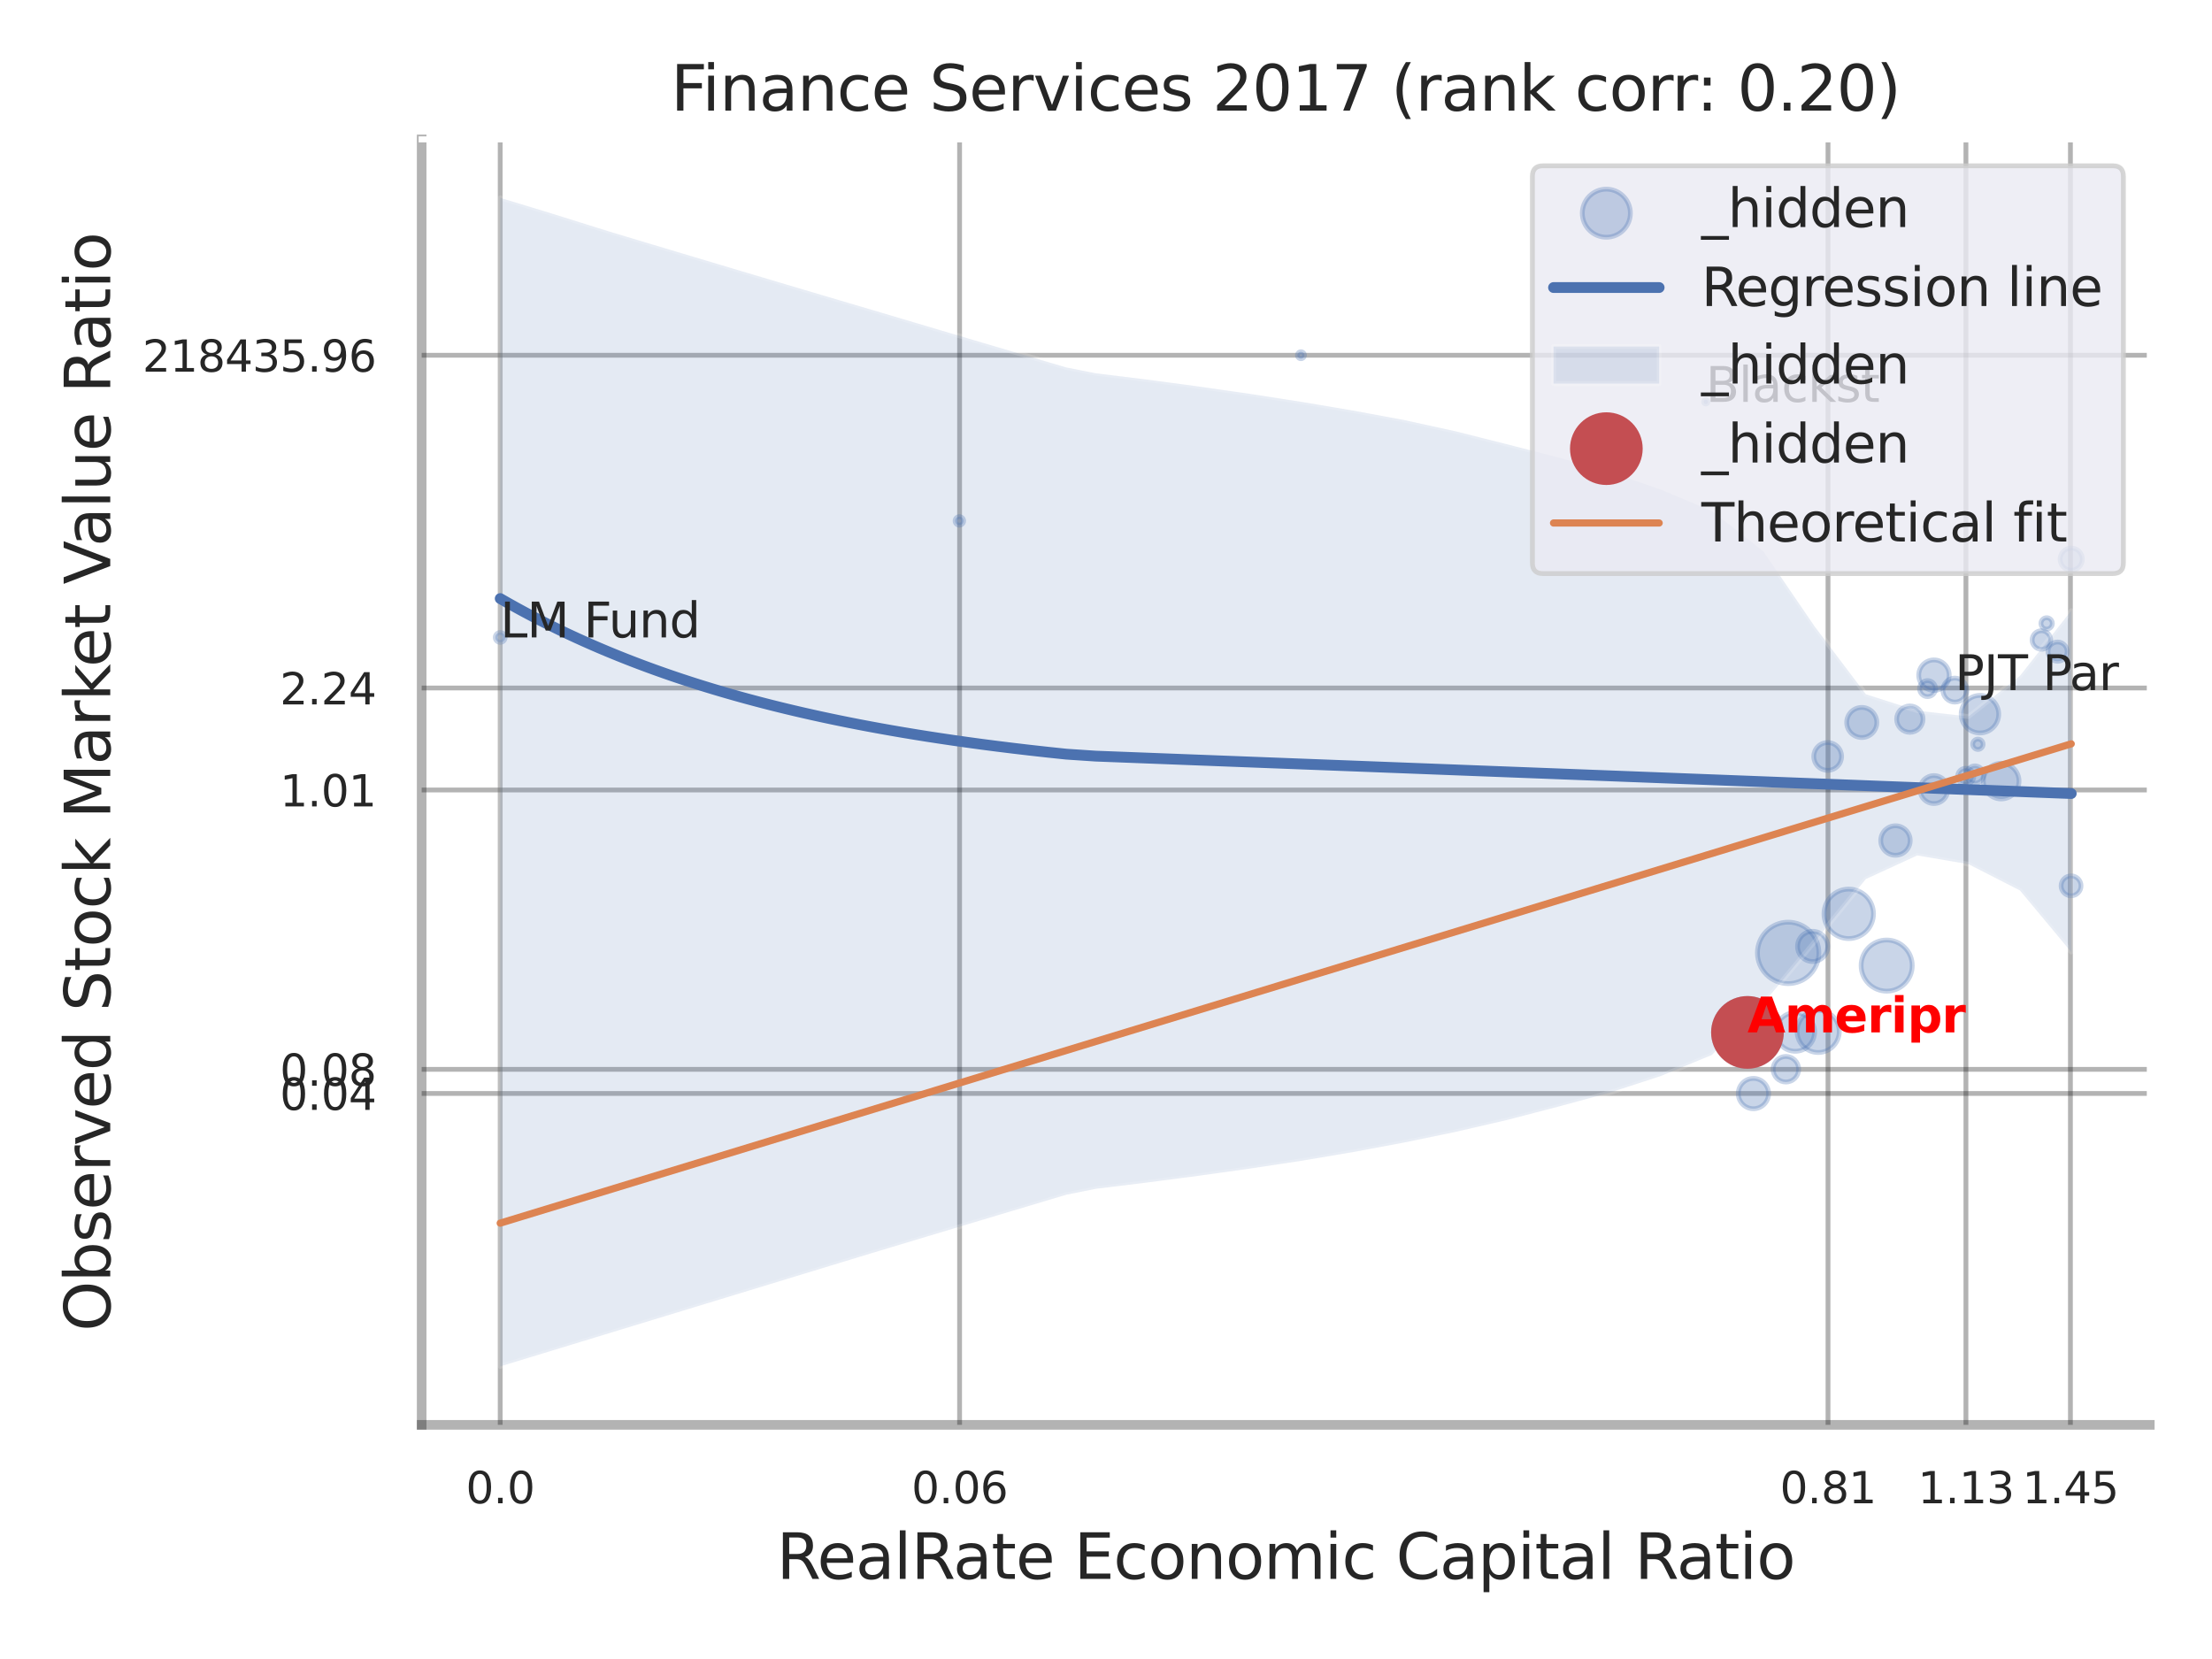 <?xml version="1.0" encoding="utf-8" standalone="no"?>
<!DOCTYPE svg PUBLIC "-//W3C//DTD SVG 1.1//EN"
  "http://www.w3.org/Graphics/SVG/1.1/DTD/svg11.dtd">
<svg xmlns:xlink="http://www.w3.org/1999/xlink" width="460.8pt" height="345.6pt" viewBox="0 0 460.8 345.6" xmlns="http://www.w3.org/2000/svg" version="1.1">
 <defs>
  <style type="text/css">*{stroke-linejoin: round; stroke-linecap: butt}</style>
 </defs>
 <g id="figure_1">
  <g id="patch_1">
   <path d="M 0 345.6 
L 460.8 345.6 
L 460.8 0 
L 0 0 
z
" style="fill: #ffffff"/>
  </g>
  <g id="axes_1">
   <g id="patch_2">
    <path d="M 87.84 296.82 
L 447.84 296.82 
L 447.84 29.04 
L 87.84 29.04 
z
" style="fill: #ffffff"/>
   </g>
   <g id="matplotlib.axis_1">
    <g id="xtick_1">
     <g id="line2d_1">
      <path d="M 104.201 296.82 
L 104.201 29.04 
" clip-path="url(#p1648babcb5)" style="fill: none; stroke: #000000; stroke-opacity: 0.3; stroke-linecap: round"/>
     </g>
     <g id="text_1">
      <!-- 0.0 -->
      <g style="fill: #262626" transform="translate(97.045 313.159) scale(0.09 -0.09)">
       <defs>
        <path id="DejaVuSans-30" d="M 2034 4250 
Q 1547 4250 1301 3770 
Q 1056 3291 1056 2328 
Q 1056 1369 1301 889 
Q 1547 409 2034 409 
Q 2525 409 2770 889 
Q 3016 1369 3016 2328 
Q 3016 3291 2770 3770 
Q 2525 4250 2034 4250 
z
M 2034 4750 
Q 2819 4750 3233 4129 
Q 3647 3509 3647 2328 
Q 3647 1150 3233 529 
Q 2819 -91 2034 -91 
Q 1250 -91 836 529 
Q 422 1150 422 2328 
Q 422 3509 836 4129 
Q 1250 4750 2034 4750 
z
" transform="scale(0.016)"/>
        <path id="DejaVuSans-2e" d="M 684 794 
L 1344 794 
L 1344 0 
L 684 0 
L 684 794 
z
" transform="scale(0.016)"/>
       </defs>
       <use xlink:href="#DejaVuSans-30"/>
       <use xlink:href="#DejaVuSans-2e" transform="translate(63.623 0)"/>
       <use xlink:href="#DejaVuSans-30" transform="translate(95.41 0)"/>
      </g>
     </g>
    </g>
    <g id="xtick_2">
     <g id="line2d_2">
      <path d="M 199.899 296.82 
L 199.899 29.04 
" clip-path="url(#p1648babcb5)" style="fill: none; stroke: #000000; stroke-opacity: 0.3; stroke-linecap: round"/>
     </g>
     <g id="text_2">
      <!-- 0.06 -->
      <g style="fill: #262626" transform="translate(189.88 313.159) scale(0.09 -0.09)">
       <defs>
        <path id="DejaVuSans-36" d="M 2113 2584 
Q 1688 2584 1439 2293 
Q 1191 2003 1191 1497 
Q 1191 994 1439 701 
Q 1688 409 2113 409 
Q 2538 409 2786 701 
Q 3034 994 3034 1497 
Q 3034 2003 2786 2293 
Q 2538 2584 2113 2584 
z
M 3366 4563 
L 3366 3988 
Q 3128 4100 2886 4159 
Q 2644 4219 2406 4219 
Q 1781 4219 1451 3797 
Q 1122 3375 1075 2522 
Q 1259 2794 1537 2939 
Q 1816 3084 2150 3084 
Q 2853 3084 3261 2657 
Q 3669 2231 3669 1497 
Q 3669 778 3244 343 
Q 2819 -91 2113 -91 
Q 1303 -91 875 529 
Q 447 1150 447 2328 
Q 447 3434 972 4092 
Q 1497 4750 2381 4750 
Q 2619 4750 2861 4703 
Q 3103 4656 3366 4563 
z
" transform="scale(0.016)"/>
       </defs>
       <use xlink:href="#DejaVuSans-30"/>
       <use xlink:href="#DejaVuSans-2e" transform="translate(63.623 0)"/>
       <use xlink:href="#DejaVuSans-30" transform="translate(95.41 0)"/>
       <use xlink:href="#DejaVuSans-36" transform="translate(159.033 0)"/>
      </g>
     </g>
    </g>
    <g id="xtick_3">
     <g id="line2d_3">
      <path d="M 380.807 296.82 
L 380.807 29.04 
" clip-path="url(#p1648babcb5)" style="fill: none; stroke: #000000; stroke-opacity: 0.3; stroke-linecap: round"/>
     </g>
     <g id="text_3">
      <!-- 0.81 -->
      <g style="fill: #262626" transform="translate(370.787 313.159) scale(0.09 -0.09)">
       <defs>
        <path id="DejaVuSans-38" d="M 2034 2216 
Q 1584 2216 1326 1975 
Q 1069 1734 1069 1313 
Q 1069 891 1326 650 
Q 1584 409 2034 409 
Q 2484 409 2743 651 
Q 3003 894 3003 1313 
Q 3003 1734 2745 1975 
Q 2488 2216 2034 2216 
z
M 1403 2484 
Q 997 2584 770 2862 
Q 544 3141 544 3541 
Q 544 4100 942 4425 
Q 1341 4750 2034 4750 
Q 2731 4750 3128 4425 
Q 3525 4100 3525 3541 
Q 3525 3141 3298 2862 
Q 3072 2584 2669 2484 
Q 3125 2378 3379 2068 
Q 3634 1759 3634 1313 
Q 3634 634 3220 271 
Q 2806 -91 2034 -91 
Q 1263 -91 848 271 
Q 434 634 434 1313 
Q 434 1759 690 2068 
Q 947 2378 1403 2484 
z
M 1172 3481 
Q 1172 3119 1398 2916 
Q 1625 2713 2034 2713 
Q 2441 2713 2670 2916 
Q 2900 3119 2900 3481 
Q 2900 3844 2670 4047 
Q 2441 4250 2034 4250 
Q 1625 4250 1398 4047 
Q 1172 3844 1172 3481 
z
" transform="scale(0.016)"/>
        <path id="DejaVuSans-31" d="M 794 531 
L 1825 531 
L 1825 4091 
L 703 3866 
L 703 4441 
L 1819 4666 
L 2450 4666 
L 2450 531 
L 3481 531 
L 3481 0 
L 794 0 
L 794 531 
z
" transform="scale(0.016)"/>
       </defs>
       <use xlink:href="#DejaVuSans-30"/>
       <use xlink:href="#DejaVuSans-2e" transform="translate(63.623 0)"/>
       <use xlink:href="#DejaVuSans-38" transform="translate(95.41 0)"/>
       <use xlink:href="#DejaVuSans-31" transform="translate(159.033 0)"/>
      </g>
     </g>
    </g>
    <g id="xtick_4">
     <g id="line2d_4">
      <path d="M 409.539 296.82 
L 409.539 29.04 
" clip-path="url(#p1648babcb5)" style="fill: none; stroke: #000000; stroke-opacity: 0.3; stroke-linecap: round"/>
     </g>
     <g id="text_4">
      <!-- 1.13 -->
      <g style="fill: #262626" transform="translate(399.52 313.159) scale(0.09 -0.09)">
       <defs>
        <path id="DejaVuSans-33" d="M 2597 2516 
Q 3050 2419 3304 2112 
Q 3559 1806 3559 1356 
Q 3559 666 3084 287 
Q 2609 -91 1734 -91 
Q 1441 -91 1130 -33 
Q 819 25 488 141 
L 488 750 
Q 750 597 1062 519 
Q 1375 441 1716 441 
Q 2309 441 2620 675 
Q 2931 909 2931 1356 
Q 2931 1769 2642 2001 
Q 2353 2234 1838 2234 
L 1294 2234 
L 1294 2753 
L 1863 2753 
Q 2328 2753 2575 2939 
Q 2822 3125 2822 3475 
Q 2822 3834 2567 4026 
Q 2313 4219 1838 4219 
Q 1578 4219 1281 4162 
Q 984 4106 628 3988 
L 628 4550 
Q 988 4650 1302 4700 
Q 1616 4750 1894 4750 
Q 2613 4750 3031 4423 
Q 3450 4097 3450 3541 
Q 3450 3153 3228 2886 
Q 3006 2619 2597 2516 
z
" transform="scale(0.016)"/>
       </defs>
       <use xlink:href="#DejaVuSans-31"/>
       <use xlink:href="#DejaVuSans-2e" transform="translate(63.623 0)"/>
       <use xlink:href="#DejaVuSans-31" transform="translate(95.41 0)"/>
       <use xlink:href="#DejaVuSans-33" transform="translate(159.033 0)"/>
      </g>
     </g>
    </g>
    <g id="xtick_5">
     <g id="line2d_5">
      <path d="M 431.307 296.82 
L 431.307 29.04 
" clip-path="url(#p1648babcb5)" style="fill: none; stroke: #000000; stroke-opacity: 0.3; stroke-linecap: round"/>
     </g>
     <g id="text_5">
      <!-- 1.45 -->
      <g style="fill: #262626" transform="translate(421.287 313.159) scale(0.09 -0.09)">
       <defs>
        <path id="DejaVuSans-34" d="M 2419 4116 
L 825 1625 
L 2419 1625 
L 2419 4116 
z
M 2253 4666 
L 3047 4666 
L 3047 1625 
L 3713 1625 
L 3713 1100 
L 3047 1100 
L 3047 0 
L 2419 0 
L 2419 1100 
L 313 1100 
L 313 1709 
L 2253 4666 
z
" transform="scale(0.016)"/>
        <path id="DejaVuSans-35" d="M 691 4666 
L 3169 4666 
L 3169 4134 
L 1269 4134 
L 1269 2991 
Q 1406 3038 1543 3061 
Q 1681 3084 1819 3084 
Q 2600 3084 3056 2656 
Q 3513 2228 3513 1497 
Q 3513 744 3044 326 
Q 2575 -91 1722 -91 
Q 1428 -91 1123 -41 
Q 819 9 494 109 
L 494 744 
Q 775 591 1075 516 
Q 1375 441 1709 441 
Q 2250 441 2565 725 
Q 2881 1009 2881 1497 
Q 2881 1984 2565 2268 
Q 2250 2553 1709 2553 
Q 1456 2553 1204 2497 
Q 953 2441 691 2322 
L 691 4666 
z
" transform="scale(0.016)"/>
       </defs>
       <use xlink:href="#DejaVuSans-31"/>
       <use xlink:href="#DejaVuSans-2e" transform="translate(63.623 0)"/>
       <use xlink:href="#DejaVuSans-34" transform="translate(95.41 0)"/>
       <use xlink:href="#DejaVuSans-35" transform="translate(159.033 0)"/>
      </g>
     </g>
    </g>
    <g id="xtick_6"/>
    <g id="xtick_7"/>
    <g id="xtick_8"/>
    <g id="text_6">
     <!-- RealRate Economic Capital Ratio -->
     <g style="fill: #262626" transform="translate(161.786 328.908) scale(0.13 -0.13)">
      <defs>
       <path id="DejaVuSans-52" d="M 2841 2188 
Q 3044 2119 3236 1894 
Q 3428 1669 3622 1275 
L 4263 0 
L 3584 0 
L 2988 1197 
Q 2756 1666 2539 1819 
Q 2322 1972 1947 1972 
L 1259 1972 
L 1259 0 
L 628 0 
L 628 4666 
L 2053 4666 
Q 2853 4666 3247 4331 
Q 3641 3997 3641 3322 
Q 3641 2881 3436 2590 
Q 3231 2300 2841 2188 
z
M 1259 4147 
L 1259 2491 
L 2053 2491 
Q 2509 2491 2742 2702 
Q 2975 2913 2975 3322 
Q 2975 3731 2742 3939 
Q 2509 4147 2053 4147 
L 1259 4147 
z
" transform="scale(0.016)"/>
       <path id="DejaVuSans-65" d="M 3597 1894 
L 3597 1613 
L 953 1613 
Q 991 1019 1311 708 
Q 1631 397 2203 397 
Q 2534 397 2845 478 
Q 3156 559 3463 722 
L 3463 178 
Q 3153 47 2828 -22 
Q 2503 -91 2169 -91 
Q 1331 -91 842 396 
Q 353 884 353 1716 
Q 353 2575 817 3079 
Q 1281 3584 2069 3584 
Q 2775 3584 3186 3129 
Q 3597 2675 3597 1894 
z
M 3022 2063 
Q 3016 2534 2758 2815 
Q 2500 3097 2075 3097 
Q 1594 3097 1305 2825 
Q 1016 2553 972 2059 
L 3022 2063 
z
" transform="scale(0.016)"/>
       <path id="DejaVuSans-61" d="M 2194 1759 
Q 1497 1759 1228 1600 
Q 959 1441 959 1056 
Q 959 750 1161 570 
Q 1363 391 1709 391 
Q 2188 391 2477 730 
Q 2766 1069 2766 1631 
L 2766 1759 
L 2194 1759 
z
M 3341 1997 
L 3341 0 
L 2766 0 
L 2766 531 
Q 2569 213 2275 61 
Q 1981 -91 1556 -91 
Q 1019 -91 701 211 
Q 384 513 384 1019 
Q 384 1609 779 1909 
Q 1175 2209 1959 2209 
L 2766 2209 
L 2766 2266 
Q 2766 2663 2505 2880 
Q 2244 3097 1772 3097 
Q 1472 3097 1187 3025 
Q 903 2953 641 2809 
L 641 3341 
Q 956 3463 1253 3523 
Q 1550 3584 1831 3584 
Q 2591 3584 2966 3190 
Q 3341 2797 3341 1997 
z
" transform="scale(0.016)"/>
       <path id="DejaVuSans-6c" d="M 603 4863 
L 1178 4863 
L 1178 0 
L 603 0 
L 603 4863 
z
" transform="scale(0.016)"/>
       <path id="DejaVuSans-74" d="M 1172 4494 
L 1172 3500 
L 2356 3500 
L 2356 3053 
L 1172 3053 
L 1172 1153 
Q 1172 725 1289 603 
Q 1406 481 1766 481 
L 2356 481 
L 2356 0 
L 1766 0 
Q 1100 0 847 248 
Q 594 497 594 1153 
L 594 3053 
L 172 3053 
L 172 3500 
L 594 3500 
L 594 4494 
L 1172 4494 
z
" transform="scale(0.016)"/>
       <path id="DejaVuSans-20" transform="scale(0.016)"/>
       <path id="DejaVuSans-45" d="M 628 4666 
L 3578 4666 
L 3578 4134 
L 1259 4134 
L 1259 2753 
L 3481 2753 
L 3481 2222 
L 1259 2222 
L 1259 531 
L 3634 531 
L 3634 0 
L 628 0 
L 628 4666 
z
" transform="scale(0.016)"/>
       <path id="DejaVuSans-63" d="M 3122 3366 
L 3122 2828 
Q 2878 2963 2633 3030 
Q 2388 3097 2138 3097 
Q 1578 3097 1268 2742 
Q 959 2388 959 1747 
Q 959 1106 1268 751 
Q 1578 397 2138 397 
Q 2388 397 2633 464 
Q 2878 531 3122 666 
L 3122 134 
Q 2881 22 2623 -34 
Q 2366 -91 2075 -91 
Q 1284 -91 818 406 
Q 353 903 353 1747 
Q 353 2603 823 3093 
Q 1294 3584 2113 3584 
Q 2378 3584 2631 3529 
Q 2884 3475 3122 3366 
z
" transform="scale(0.016)"/>
       <path id="DejaVuSans-6f" d="M 1959 3097 
Q 1497 3097 1228 2736 
Q 959 2375 959 1747 
Q 959 1119 1226 758 
Q 1494 397 1959 397 
Q 2419 397 2687 759 
Q 2956 1122 2956 1747 
Q 2956 2369 2687 2733 
Q 2419 3097 1959 3097 
z
M 1959 3584 
Q 2709 3584 3137 3096 
Q 3566 2609 3566 1747 
Q 3566 888 3137 398 
Q 2709 -91 1959 -91 
Q 1206 -91 779 398 
Q 353 888 353 1747 
Q 353 2609 779 3096 
Q 1206 3584 1959 3584 
z
" transform="scale(0.016)"/>
       <path id="DejaVuSans-6e" d="M 3513 2113 
L 3513 0 
L 2938 0 
L 2938 2094 
Q 2938 2591 2744 2837 
Q 2550 3084 2163 3084 
Q 1697 3084 1428 2787 
Q 1159 2491 1159 1978 
L 1159 0 
L 581 0 
L 581 3500 
L 1159 3500 
L 1159 2956 
Q 1366 3272 1645 3428 
Q 1925 3584 2291 3584 
Q 2894 3584 3203 3211 
Q 3513 2838 3513 2113 
z
" transform="scale(0.016)"/>
       <path id="DejaVuSans-6d" d="M 3328 2828 
Q 3544 3216 3844 3400 
Q 4144 3584 4550 3584 
Q 5097 3584 5394 3201 
Q 5691 2819 5691 2113 
L 5691 0 
L 5113 0 
L 5113 2094 
Q 5113 2597 4934 2840 
Q 4756 3084 4391 3084 
Q 3944 3084 3684 2787 
Q 3425 2491 3425 1978 
L 3425 0 
L 2847 0 
L 2847 2094 
Q 2847 2600 2669 2842 
Q 2491 3084 2119 3084 
Q 1678 3084 1418 2786 
Q 1159 2488 1159 1978 
L 1159 0 
L 581 0 
L 581 3500 
L 1159 3500 
L 1159 2956 
Q 1356 3278 1631 3431 
Q 1906 3584 2284 3584 
Q 2666 3584 2933 3390 
Q 3200 3197 3328 2828 
z
" transform="scale(0.016)"/>
       <path id="DejaVuSans-69" d="M 603 3500 
L 1178 3500 
L 1178 0 
L 603 0 
L 603 3500 
z
M 603 4863 
L 1178 4863 
L 1178 4134 
L 603 4134 
L 603 4863 
z
" transform="scale(0.016)"/>
       <path id="DejaVuSans-43" d="M 4122 4306 
L 4122 3641 
Q 3803 3938 3442 4084 
Q 3081 4231 2675 4231 
Q 1875 4231 1450 3742 
Q 1025 3253 1025 2328 
Q 1025 1406 1450 917 
Q 1875 428 2675 428 
Q 3081 428 3442 575 
Q 3803 722 4122 1019 
L 4122 359 
Q 3791 134 3420 21 
Q 3050 -91 2638 -91 
Q 1578 -91 968 557 
Q 359 1206 359 2328 
Q 359 3453 968 4101 
Q 1578 4750 2638 4750 
Q 3056 4750 3426 4639 
Q 3797 4528 4122 4306 
z
" transform="scale(0.016)"/>
       <path id="DejaVuSans-70" d="M 1159 525 
L 1159 -1331 
L 581 -1331 
L 581 3500 
L 1159 3500 
L 1159 2969 
Q 1341 3281 1617 3432 
Q 1894 3584 2278 3584 
Q 2916 3584 3314 3078 
Q 3713 2572 3713 1747 
Q 3713 922 3314 415 
Q 2916 -91 2278 -91 
Q 1894 -91 1617 61 
Q 1341 213 1159 525 
z
M 3116 1747 
Q 3116 2381 2855 2742 
Q 2594 3103 2138 3103 
Q 1681 3103 1420 2742 
Q 1159 2381 1159 1747 
Q 1159 1113 1420 752 
Q 1681 391 2138 391 
Q 2594 391 2855 752 
Q 3116 1113 3116 1747 
z
" transform="scale(0.016)"/>
      </defs>
      <use xlink:href="#DejaVuSans-52"/>
      <use xlink:href="#DejaVuSans-65" transform="translate(64.982 0)"/>
      <use xlink:href="#DejaVuSans-61" transform="translate(126.506 0)"/>
      <use xlink:href="#DejaVuSans-6c" transform="translate(187.785 0)"/>
      <use xlink:href="#DejaVuSans-52" transform="translate(215.568 0)"/>
      <use xlink:href="#DejaVuSans-61" transform="translate(282.801 0)"/>
      <use xlink:href="#DejaVuSans-74" transform="translate(344.08 0)"/>
      <use xlink:href="#DejaVuSans-65" transform="translate(383.289 0)"/>
      <use xlink:href="#DejaVuSans-20" transform="translate(444.812 0)"/>
      <use xlink:href="#DejaVuSans-45" transform="translate(476.6 0)"/>
      <use xlink:href="#DejaVuSans-63" transform="translate(539.783 0)"/>
      <use xlink:href="#DejaVuSans-6f" transform="translate(594.764 0)"/>
      <use xlink:href="#DejaVuSans-6e" transform="translate(655.945 0)"/>
      <use xlink:href="#DejaVuSans-6f" transform="translate(719.324 0)"/>
      <use xlink:href="#DejaVuSans-6d" transform="translate(780.506 0)"/>
      <use xlink:href="#DejaVuSans-69" transform="translate(877.918 0)"/>
      <use xlink:href="#DejaVuSans-63" transform="translate(905.701 0)"/>
      <use xlink:href="#DejaVuSans-20" transform="translate(960.682 0)"/>
      <use xlink:href="#DejaVuSans-43" transform="translate(992.469 0)"/>
      <use xlink:href="#DejaVuSans-61" transform="translate(1062.293 0)"/>
      <use xlink:href="#DejaVuSans-70" transform="translate(1123.572 0)"/>
      <use xlink:href="#DejaVuSans-69" transform="translate(1187.049 0)"/>
      <use xlink:href="#DejaVuSans-74" transform="translate(1214.832 0)"/>
      <use xlink:href="#DejaVuSans-61" transform="translate(1254.041 0)"/>
      <use xlink:href="#DejaVuSans-6c" transform="translate(1315.32 0)"/>
      <use xlink:href="#DejaVuSans-20" transform="translate(1343.104 0)"/>
      <use xlink:href="#DejaVuSans-52" transform="translate(1374.891 0)"/>
      <use xlink:href="#DejaVuSans-61" transform="translate(1442.123 0)"/>
      <use xlink:href="#DejaVuSans-74" transform="translate(1503.402 0)"/>
      <use xlink:href="#DejaVuSans-69" transform="translate(1542.611 0)"/>
      <use xlink:href="#DejaVuSans-6f" transform="translate(1570.395 0)"/>
     </g>
    </g>
   </g>
   <g id="matplotlib.axis_2">
    <g id="ytick_1">
     <g id="line2d_6">
      <path d="M 87.84 227.789 
L 447.84 227.789 
" clip-path="url(#p1648babcb5)" style="fill: none; stroke: #000000; stroke-opacity: 0.3; stroke-linecap: round"/>
     </g>
     <g id="text_7">
      <!-- 0.04 -->
      <g style="fill: #262626" transform="translate(58.301 231.208) scale(0.09 -0.09)">
       <use xlink:href="#DejaVuSans-30"/>
       <use xlink:href="#DejaVuSans-2e" transform="translate(63.623 0)"/>
       <use xlink:href="#DejaVuSans-30" transform="translate(95.41 0)"/>
       <use xlink:href="#DejaVuSans-34" transform="translate(159.033 0)"/>
      </g>
     </g>
    </g>
    <g id="ytick_2">
     <g id="line2d_7">
      <path d="M 87.84 222.763 
L 447.84 222.763 
" clip-path="url(#p1648babcb5)" style="fill: none; stroke: #000000; stroke-opacity: 0.3; stroke-linecap: round"/>
     </g>
     <g id="text_8">
      <!-- 0.08 -->
      <g style="fill: #262626" transform="translate(58.301 226.183) scale(0.09 -0.09)">
       <use xlink:href="#DejaVuSans-30"/>
       <use xlink:href="#DejaVuSans-2e" transform="translate(63.623 0)"/>
       <use xlink:href="#DejaVuSans-30" transform="translate(95.41 0)"/>
       <use xlink:href="#DejaVuSans-38" transform="translate(159.033 0)"/>
      </g>
     </g>
    </g>
    <g id="ytick_3">
     <g id="line2d_8">
      <path d="M 87.84 164.571 
L 447.84 164.571 
" clip-path="url(#p1648babcb5)" style="fill: none; stroke: #000000; stroke-opacity: 0.3; stroke-linecap: round"/>
     </g>
     <g id="text_9">
      <!-- 1.01 -->
      <g style="fill: #262626" transform="translate(58.301 167.991) scale(0.09 -0.09)">
       <use xlink:href="#DejaVuSans-31"/>
       <use xlink:href="#DejaVuSans-2e" transform="translate(63.623 0)"/>
       <use xlink:href="#DejaVuSans-30" transform="translate(95.41 0)"/>
       <use xlink:href="#DejaVuSans-31" transform="translate(159.033 0)"/>
      </g>
     </g>
    </g>
    <g id="ytick_4">
     <g id="line2d_9">
      <path d="M 87.84 143.32 
L 447.84 143.32 
" clip-path="url(#p1648babcb5)" style="fill: none; stroke: #000000; stroke-opacity: 0.3; stroke-linecap: round"/>
     </g>
     <g id="text_10">
      <!-- 2.24 -->
      <g style="fill: #262626" transform="translate(58.301 146.74) scale(0.09 -0.09)">
       <defs>
        <path id="DejaVuSans-32" d="M 1228 531 
L 3431 531 
L 3431 0 
L 469 0 
L 469 531 
Q 828 903 1448 1529 
Q 2069 2156 2228 2338 
Q 2531 2678 2651 2914 
Q 2772 3150 2772 3378 
Q 2772 3750 2511 3984 
Q 2250 4219 1831 4219 
Q 1534 4219 1204 4116 
Q 875 4013 500 3803 
L 500 4441 
Q 881 4594 1212 4672 
Q 1544 4750 1819 4750 
Q 2544 4750 2975 4387 
Q 3406 4025 3406 3419 
Q 3406 3131 3298 2873 
Q 3191 2616 2906 2266 
Q 2828 2175 2409 1742 
Q 1991 1309 1228 531 
z
" transform="scale(0.016)"/>
       </defs>
       <use xlink:href="#DejaVuSans-32"/>
       <use xlink:href="#DejaVuSans-2e" transform="translate(63.623 0)"/>
       <use xlink:href="#DejaVuSans-32" transform="translate(95.41 0)"/>
       <use xlink:href="#DejaVuSans-34" transform="translate(159.033 0)"/>
      </g>
     </g>
    </g>
    <g id="ytick_5">
     <g id="line2d_10">
      <path d="M 87.84 74.007 
L 447.84 74.007 
" clip-path="url(#p1648babcb5)" style="fill: none; stroke: #000000; stroke-opacity: 0.3; stroke-linecap: round"/>
     </g>
     <g id="text_11">
      <!-- 218435.96 -->
      <g style="fill: #262626" transform="translate(29.67 77.426) scale(0.09 -0.09)">
       <defs>
        <path id="DejaVuSans-39" d="M 703 97 
L 703 672 
Q 941 559 1184 500 
Q 1428 441 1663 441 
Q 2288 441 2617 861 
Q 2947 1281 2994 2138 
Q 2813 1869 2534 1725 
Q 2256 1581 1919 1581 
Q 1219 1581 811 2004 
Q 403 2428 403 3163 
Q 403 3881 828 4315 
Q 1253 4750 1959 4750 
Q 2769 4750 3195 4129 
Q 3622 3509 3622 2328 
Q 3622 1225 3098 567 
Q 2575 -91 1691 -91 
Q 1453 -91 1209 -44 
Q 966 3 703 97 
z
M 1959 2075 
Q 2384 2075 2632 2365 
Q 2881 2656 2881 3163 
Q 2881 3666 2632 3958 
Q 2384 4250 1959 4250 
Q 1534 4250 1286 3958 
Q 1038 3666 1038 3163 
Q 1038 2656 1286 2365 
Q 1534 2075 1959 2075 
z
" transform="scale(0.016)"/>
       </defs>
       <use xlink:href="#DejaVuSans-32"/>
       <use xlink:href="#DejaVuSans-31" transform="translate(63.623 0)"/>
       <use xlink:href="#DejaVuSans-38" transform="translate(127.246 0)"/>
       <use xlink:href="#DejaVuSans-34" transform="translate(190.869 0)"/>
       <use xlink:href="#DejaVuSans-33" transform="translate(254.492 0)"/>
       <use xlink:href="#DejaVuSans-35" transform="translate(318.115 0)"/>
       <use xlink:href="#DejaVuSans-2e" transform="translate(381.738 0)"/>
       <use xlink:href="#DejaVuSans-39" transform="translate(413.525 0)"/>
       <use xlink:href="#DejaVuSans-36" transform="translate(477.148 0)"/>
      </g>
     </g>
    </g>
    <g id="ytick_6"/>
    <g id="ytick_7"/>
    <g id="ytick_8"/>
    <g id="ytick_9"/>
    <g id="ytick_10"/>
    <g id="ytick_11"/>
    <g id="text_12">
     <!-- Observed Stock Market Value Ratio -->
     <g style="fill: #262626" transform="translate(22.966 277.332) rotate(-90) scale(0.13 -0.13)">
      <defs>
       <path id="DejaVuSans-4f" d="M 2522 4238 
Q 1834 4238 1429 3725 
Q 1025 3213 1025 2328 
Q 1025 1447 1429 934 
Q 1834 422 2522 422 
Q 3209 422 3611 934 
Q 4013 1447 4013 2328 
Q 4013 3213 3611 3725 
Q 3209 4238 2522 4238 
z
M 2522 4750 
Q 3503 4750 4090 4092 
Q 4678 3434 4678 2328 
Q 4678 1225 4090 567 
Q 3503 -91 2522 -91 
Q 1538 -91 948 565 
Q 359 1222 359 2328 
Q 359 3434 948 4092 
Q 1538 4750 2522 4750 
z
" transform="scale(0.016)"/>
       <path id="DejaVuSans-62" d="M 3116 1747 
Q 3116 2381 2855 2742 
Q 2594 3103 2138 3103 
Q 1681 3103 1420 2742 
Q 1159 2381 1159 1747 
Q 1159 1113 1420 752 
Q 1681 391 2138 391 
Q 2594 391 2855 752 
Q 3116 1113 3116 1747 
z
M 1159 2969 
Q 1341 3281 1617 3432 
Q 1894 3584 2278 3584 
Q 2916 3584 3314 3078 
Q 3713 2572 3713 1747 
Q 3713 922 3314 415 
Q 2916 -91 2278 -91 
Q 1894 -91 1617 61 
Q 1341 213 1159 525 
L 1159 0 
L 581 0 
L 581 4863 
L 1159 4863 
L 1159 2969 
z
" transform="scale(0.016)"/>
       <path id="DejaVuSans-73" d="M 2834 3397 
L 2834 2853 
Q 2591 2978 2328 3040 
Q 2066 3103 1784 3103 
Q 1356 3103 1142 2972 
Q 928 2841 928 2578 
Q 928 2378 1081 2264 
Q 1234 2150 1697 2047 
L 1894 2003 
Q 2506 1872 2764 1633 
Q 3022 1394 3022 966 
Q 3022 478 2636 193 
Q 2250 -91 1575 -91 
Q 1294 -91 989 -36 
Q 684 19 347 128 
L 347 722 
Q 666 556 975 473 
Q 1284 391 1588 391 
Q 1994 391 2212 530 
Q 2431 669 2431 922 
Q 2431 1156 2273 1281 
Q 2116 1406 1581 1522 
L 1381 1569 
Q 847 1681 609 1914 
Q 372 2147 372 2553 
Q 372 3047 722 3315 
Q 1072 3584 1716 3584 
Q 2034 3584 2315 3537 
Q 2597 3491 2834 3397 
z
" transform="scale(0.016)"/>
       <path id="DejaVuSans-72" d="M 2631 2963 
Q 2534 3019 2420 3045 
Q 2306 3072 2169 3072 
Q 1681 3072 1420 2755 
Q 1159 2438 1159 1844 
L 1159 0 
L 581 0 
L 581 3500 
L 1159 3500 
L 1159 2956 
Q 1341 3275 1631 3429 
Q 1922 3584 2338 3584 
Q 2397 3584 2469 3576 
Q 2541 3569 2628 3553 
L 2631 2963 
z
" transform="scale(0.016)"/>
       <path id="DejaVuSans-76" d="M 191 3500 
L 800 3500 
L 1894 563 
L 2988 3500 
L 3597 3500 
L 2284 0 
L 1503 0 
L 191 3500 
z
" transform="scale(0.016)"/>
       <path id="DejaVuSans-64" d="M 2906 2969 
L 2906 4863 
L 3481 4863 
L 3481 0 
L 2906 0 
L 2906 525 
Q 2725 213 2448 61 
Q 2172 -91 1784 -91 
Q 1150 -91 751 415 
Q 353 922 353 1747 
Q 353 2572 751 3078 
Q 1150 3584 1784 3584 
Q 2172 3584 2448 3432 
Q 2725 3281 2906 2969 
z
M 947 1747 
Q 947 1113 1208 752 
Q 1469 391 1925 391 
Q 2381 391 2643 752 
Q 2906 1113 2906 1747 
Q 2906 2381 2643 2742 
Q 2381 3103 1925 3103 
Q 1469 3103 1208 2742 
Q 947 2381 947 1747 
z
" transform="scale(0.016)"/>
       <path id="DejaVuSans-53" d="M 3425 4513 
L 3425 3897 
Q 3066 4069 2747 4153 
Q 2428 4238 2131 4238 
Q 1616 4238 1336 4038 
Q 1056 3838 1056 3469 
Q 1056 3159 1242 3001 
Q 1428 2844 1947 2747 
L 2328 2669 
Q 3034 2534 3370 2195 
Q 3706 1856 3706 1288 
Q 3706 609 3251 259 
Q 2797 -91 1919 -91 
Q 1588 -91 1214 -16 
Q 841 59 441 206 
L 441 856 
Q 825 641 1194 531 
Q 1563 422 1919 422 
Q 2459 422 2753 634 
Q 3047 847 3047 1241 
Q 3047 1584 2836 1778 
Q 2625 1972 2144 2069 
L 1759 2144 
Q 1053 2284 737 2584 
Q 422 2884 422 3419 
Q 422 4038 858 4394 
Q 1294 4750 2059 4750 
Q 2388 4750 2728 4690 
Q 3069 4631 3425 4513 
z
" transform="scale(0.016)"/>
       <path id="DejaVuSans-6b" d="M 581 4863 
L 1159 4863 
L 1159 1991 
L 2875 3500 
L 3609 3500 
L 1753 1863 
L 3688 0 
L 2938 0 
L 1159 1709 
L 1159 0 
L 581 0 
L 581 4863 
z
" transform="scale(0.016)"/>
       <path id="DejaVuSans-4d" d="M 628 4666 
L 1569 4666 
L 2759 1491 
L 3956 4666 
L 4897 4666 
L 4897 0 
L 4281 0 
L 4281 4097 
L 3078 897 
L 2444 897 
L 1241 4097 
L 1241 0 
L 628 0 
L 628 4666 
z
" transform="scale(0.016)"/>
       <path id="DejaVuSans-56" d="M 1831 0 
L 50 4666 
L 709 4666 
L 2188 738 
L 3669 4666 
L 4325 4666 
L 2547 0 
L 1831 0 
z
" transform="scale(0.016)"/>
       <path id="DejaVuSans-75" d="M 544 1381 
L 544 3500 
L 1119 3500 
L 1119 1403 
Q 1119 906 1312 657 
Q 1506 409 1894 409 
Q 2359 409 2629 706 
Q 2900 1003 2900 1516 
L 2900 3500 
L 3475 3500 
L 3475 0 
L 2900 0 
L 2900 538 
Q 2691 219 2414 64 
Q 2138 -91 1772 -91 
Q 1169 -91 856 284 
Q 544 659 544 1381 
z
M 1991 3584 
L 1991 3584 
z
" transform="scale(0.016)"/>
      </defs>
      <use xlink:href="#DejaVuSans-4f"/>
      <use xlink:href="#DejaVuSans-62" transform="translate(78.711 0)"/>
      <use xlink:href="#DejaVuSans-73" transform="translate(142.188 0)"/>
      <use xlink:href="#DejaVuSans-65" transform="translate(194.287 0)"/>
      <use xlink:href="#DejaVuSans-72" transform="translate(255.811 0)"/>
      <use xlink:href="#DejaVuSans-76" transform="translate(296.924 0)"/>
      <use xlink:href="#DejaVuSans-65" transform="translate(356.104 0)"/>
      <use xlink:href="#DejaVuSans-64" transform="translate(417.627 0)"/>
      <use xlink:href="#DejaVuSans-20" transform="translate(481.104 0)"/>
      <use xlink:href="#DejaVuSans-53" transform="translate(512.891 0)"/>
      <use xlink:href="#DejaVuSans-74" transform="translate(576.367 0)"/>
      <use xlink:href="#DejaVuSans-6f" transform="translate(615.576 0)"/>
      <use xlink:href="#DejaVuSans-63" transform="translate(676.758 0)"/>
      <use xlink:href="#DejaVuSans-6b" transform="translate(731.738 0)"/>
      <use xlink:href="#DejaVuSans-20" transform="translate(789.648 0)"/>
      <use xlink:href="#DejaVuSans-4d" transform="translate(821.436 0)"/>
      <use xlink:href="#DejaVuSans-61" transform="translate(907.715 0)"/>
      <use xlink:href="#DejaVuSans-72" transform="translate(968.994 0)"/>
      <use xlink:href="#DejaVuSans-6b" transform="translate(1010.107 0)"/>
      <use xlink:href="#DejaVuSans-65" transform="translate(1064.393 0)"/>
      <use xlink:href="#DejaVuSans-74" transform="translate(1125.916 0)"/>
      <use xlink:href="#DejaVuSans-20" transform="translate(1165.125 0)"/>
      <use xlink:href="#DejaVuSans-56" transform="translate(1196.912 0)"/>
      <use xlink:href="#DejaVuSans-61" transform="translate(1257.57 0)"/>
      <use xlink:href="#DejaVuSans-6c" transform="translate(1318.85 0)"/>
      <use xlink:href="#DejaVuSans-75" transform="translate(1346.633 0)"/>
      <use xlink:href="#DejaVuSans-65" transform="translate(1410.012 0)"/>
      <use xlink:href="#DejaVuSans-20" transform="translate(1471.535 0)"/>
      <use xlink:href="#DejaVuSans-52" transform="translate(1503.322 0)"/>
      <use xlink:href="#DejaVuSans-61" transform="translate(1570.555 0)"/>
      <use xlink:href="#DejaVuSans-74" transform="translate(1631.834 0)"/>
      <use xlink:href="#DejaVuSans-69" transform="translate(1671.043 0)"/>
      <use xlink:href="#DejaVuSans-6f" transform="translate(1698.826 0)"/>
     </g>
    </g>
   </g>
   <g id="PathCollection_1">
    <path d="M 372.034 225.407 
C 372.741 225.407 373.418 225.126 373.918 224.626 
C 374.418 224.126 374.699 223.448 374.699 222.742 
C 374.699 222.035 374.418 221.357 373.918 220.857 
C 373.418 220.358 372.741 220.077 372.034 220.077 
C 371.327 220.077 370.649 220.358 370.15 220.857 
C 369.65 221.357 369.369 222.035 369.369 222.742 
C 369.369 223.448 369.65 224.126 370.15 224.626 
C 370.649 225.126 371.327 225.407 372.034 225.407 
z
" clip-path="url(#p1648babcb5)" style="fill: #4c72b0; fill-opacity: 0.3; stroke: #4c72b0; stroke-opacity: 0.3"/>
    <path d="M 401.546 145.117 
C 401.988 145.117 402.412 144.942 402.725 144.629 
C 403.037 144.316 403.213 143.892 403.213 143.45 
C 403.213 143.008 403.037 142.584 402.725 142.271 
C 402.412 141.959 401.988 141.783 401.546 141.783 
C 401.104 141.783 400.68 141.959 400.367 142.271 
C 400.054 142.584 399.879 143.008 399.879 143.45 
C 399.879 143.892 400.054 144.316 400.367 144.629 
C 400.68 144.942 401.104 145.117 401.546 145.117 
z
" clip-path="url(#p1648babcb5)" style="fill: #4c72b0; fill-opacity: 0.3; stroke: #4c72b0; stroke-opacity: 0.3"/>
    <path d="M 426.355 131.061 
C 426.67 131.061 426.973 130.936 427.196 130.713 
C 427.419 130.49 427.544 130.187 427.544 129.872 
C 427.544 129.557 427.419 129.254 427.196 129.031 
C 426.973 128.808 426.67 128.683 426.355 128.683 
C 426.04 128.683 425.737 128.808 425.514 129.031 
C 425.291 129.254 425.166 129.557 425.166 129.872 
C 425.166 130.187 425.291 130.49 425.514 130.713 
C 425.737 130.936 426.04 131.061 426.355 131.061 
z
" clip-path="url(#p1648babcb5)" style="fill: #4c72b0; fill-opacity: 0.3; stroke: #4c72b0; stroke-opacity: 0.3"/>
    <path d="M 364.026 222.138 
C 365.901 222.138 367.7 221.393 369.026 220.067 
C 370.352 218.741 371.097 216.942 371.097 215.067 
C 371.097 213.191 370.352 211.393 369.026 210.067 
C 367.7 208.741 365.901 207.996 364.026 207.996 
C 362.151 207.996 360.352 208.741 359.026 210.067 
C 357.7 211.393 356.955 213.191 356.955 215.067 
C 356.955 216.942 357.7 218.741 359.026 220.067 
C 360.352 221.393 362.151 222.138 364.026 222.138 
z
" clip-path="url(#p1648babcb5)" style="fill: #4c72b0; fill-opacity: 0.3; stroke: #4c72b0; stroke-opacity: 0.3"/>
    <path d="M 377.604 200.301 
C 378.438 200.301 379.238 199.97 379.828 199.38 
C 380.418 198.79 380.749 197.989 380.749 197.155 
C 380.749 196.321 380.418 195.521 379.828 194.931 
C 379.238 194.341 378.438 194.009 377.604 194.009 
C 376.769 194.009 375.969 194.341 375.379 194.931 
C 374.789 195.521 374.458 196.321 374.458 197.155 
C 374.458 197.989 374.789 198.79 375.379 199.38 
C 375.969 199.97 376.769 200.301 377.604 200.301 
z
" clip-path="url(#p1648babcb5)" style="fill: #4c72b0; fill-opacity: 0.3; stroke: #4c72b0; stroke-opacity: 0.3"/>
    <path d="M 365.275 230.967 
C 366.112 230.967 366.915 230.634 367.507 230.042 
C 368.099 229.45 368.432 228.647 368.432 227.809 
C 368.432 226.972 368.099 226.169 367.507 225.577 
C 366.915 224.985 366.112 224.652 365.275 224.652 
C 364.437 224.652 363.634 224.985 363.042 225.577 
C 362.45 226.169 362.117 226.972 362.117 227.809 
C 362.117 228.647 362.45 229.45 363.042 230.042 
C 363.634 230.634 364.437 230.967 365.275 230.967 
z
" clip-path="url(#p1648babcb5)" style="fill: #4c72b0; fill-opacity: 0.3; stroke: #4c72b0; stroke-opacity: 0.3"/>
    <path d="M 428.634 137.755 
C 429.166 137.755 429.677 137.544 430.053 137.167 
C 430.43 136.791 430.641 136.28 430.641 135.747 
C 430.641 135.215 430.43 134.704 430.053 134.328 
C 429.677 133.951 429.166 133.74 428.634 133.74 
C 428.101 133.74 427.59 133.951 427.214 134.328 
C 426.837 134.704 426.626 135.215 426.626 135.747 
C 426.626 136.28 426.837 136.791 427.214 137.167 
C 427.59 137.544 428.101 137.755 428.634 137.755 
z
" clip-path="url(#p1648babcb5)" style="fill: #4c72b0; fill-opacity: 0.3; stroke: #4c72b0; stroke-opacity: 0.3"/>
    <path d="M 385.125 195.522 
C 386.493 195.522 387.804 194.979 388.771 194.012 
C 389.737 193.046 390.28 191.734 390.28 190.367 
C 390.28 189 389.737 187.689 388.771 186.722 
C 387.804 185.755 386.493 185.212 385.125 185.212 
C 383.758 185.212 382.447 185.755 381.48 186.722 
C 380.514 187.689 379.97 189 379.97 190.367 
C 379.97 191.734 380.514 193.046 381.48 194.012 
C 382.447 194.979 383.758 195.522 385.125 195.522 
z
" clip-path="url(#p1648babcb5)" style="fill: #4c72b0; fill-opacity: 0.3; stroke: #4c72b0; stroke-opacity: 0.3"/>
    <path d="M 431.442 186.607 
C 431.992 186.607 432.519 186.388 432.909 185.999 
C 433.298 185.61 433.516 185.083 433.516 184.532 
C 433.516 183.982 433.298 183.454 432.909 183.065 
C 432.519 182.676 431.992 182.458 431.442 182.458 
C 430.891 182.458 430.364 182.676 429.975 183.065 
C 429.585 183.454 429.367 183.982 429.367 184.532 
C 429.367 185.083 429.585 185.61 429.975 185.999 
C 430.364 186.388 430.891 186.607 431.442 186.607 
z
" clip-path="url(#p1648babcb5)" style="fill: #4c72b0; fill-opacity: 0.3; stroke: #4c72b0; stroke-opacity: 0.3"/>
    <path d="M 412.46 152.692 
C 413.497 152.692 414.492 152.28 415.225 151.547 
C 415.959 150.813 416.371 149.818 416.371 148.781 
C 416.371 147.744 415.959 146.749 415.225 146.015 
C 414.492 145.282 413.497 144.87 412.46 144.87 
C 411.422 144.87 410.427 145.282 409.694 146.015 
C 408.961 146.749 408.548 147.744 408.548 148.781 
C 408.548 149.818 408.961 150.813 409.694 151.547 
C 410.427 152.28 411.422 152.692 412.46 152.692 
z
" clip-path="url(#p1648babcb5)" style="fill: #4c72b0; fill-opacity: 0.3; stroke: #4c72b0; stroke-opacity: 0.3"/>
    <path d="M 409.498 163.396 
C 409.943 163.396 410.37 163.219 410.685 162.904 
C 411 162.589 411.177 162.162 411.177 161.717 
C 411.177 161.271 411 160.844 410.685 160.529 
C 410.37 160.215 409.943 160.038 409.498 160.038 
C 409.052 160.038 408.625 160.215 408.31 160.529 
C 407.995 160.844 407.819 161.271 407.819 161.717 
C 407.819 162.162 407.995 162.589 408.31 162.904 
C 408.625 163.219 409.052 163.396 409.498 163.396 
z
" clip-path="url(#p1648babcb5)" style="fill: #4c72b0; fill-opacity: 0.3; stroke: #4c72b0; stroke-opacity: 0.3"/>
    <path d="M 425.265 135.259 
C 425.778 135.259 426.271 135.055 426.634 134.692 
C 426.997 134.329 427.201 133.836 427.201 133.323 
C 427.201 132.81 426.997 132.317 426.634 131.954 
C 426.271 131.591 425.778 131.387 425.265 131.387 
C 424.752 131.387 424.259 131.591 423.896 131.954 
C 423.533 132.317 423.329 132.81 423.329 133.323 
C 423.329 133.836 423.533 134.329 423.896 134.692 
C 424.259 135.055 424.752 135.259 425.265 135.259 
z
" clip-path="url(#p1648babcb5)" style="fill: #4c72b0; fill-opacity: 0.3; stroke: #4c72b0; stroke-opacity: 0.3"/>
    <path d="M 373.986 219 
C 375.055 219 376.081 218.575 376.837 217.818 
C 377.594 217.062 378.019 216.036 378.019 214.967 
C 378.019 213.897 377.594 212.872 376.837 212.115 
C 376.081 211.359 375.055 210.934 373.986 210.934 
C 372.916 210.934 371.891 211.359 371.134 212.115 
C 370.378 212.872 369.953 213.897 369.953 214.967 
C 369.953 216.036 370.378 217.062 371.134 217.818 
C 371.891 218.575 372.916 219 373.986 219 
z
" clip-path="url(#p1648babcb5)" style="fill: #4c72b0; fill-opacity: 0.3; stroke: #4c72b0; stroke-opacity: 0.3"/>
    <path d="M 416.883 166.433 
C 417.868 166.433 418.813 166.041 419.51 165.345 
C 420.206 164.648 420.598 163.703 420.598 162.718 
C 420.598 161.733 420.206 160.788 419.51 160.091 
C 418.813 159.395 417.868 159.003 416.883 159.003 
C 415.898 159.003 414.953 159.395 414.256 160.091 
C 413.559 160.788 413.168 161.733 413.168 162.718 
C 413.168 163.703 413.559 164.648 414.256 165.345 
C 414.953 166.041 415.898 166.433 416.883 166.433 
z
" clip-path="url(#p1648babcb5)" style="fill: #4c72b0; fill-opacity: 0.3; stroke: #4c72b0; stroke-opacity: 0.3"/>
    <path d="M 412.034 156.123 
C 412.321 156.123 412.595 156.009 412.798 155.806 
C 413.001 155.604 413.115 155.329 413.115 155.042 
C 413.115 154.756 413.001 154.481 412.798 154.278 
C 412.595 154.075 412.321 153.961 412.034 153.961 
C 411.747 153.961 411.472 154.075 411.27 154.278 
C 411.067 154.481 410.953 154.756 410.953 155.042 
C 410.953 155.329 411.067 155.604 411.27 155.806 
C 411.472 156.009 411.747 156.123 412.034 156.123 
z
" clip-path="url(#p1648babcb5)" style="fill: #4c72b0; fill-opacity: 0.3; stroke: #4c72b0; stroke-opacity: 0.3"/>
    <path d="M 431.476 118.8 
C 432.09 118.8 432.68 118.556 433.114 118.122 
C 433.548 117.688 433.792 117.099 433.792 116.484 
C 433.792 115.87 433.548 115.281 433.114 114.847 
C 432.68 114.413 432.09 114.169 431.476 114.169 
C 430.862 114.169 430.273 114.413 429.839 114.847 
C 429.405 115.281 429.161 115.87 429.161 116.484 
C 429.161 117.099 429.405 117.688 429.839 118.122 
C 430.273 118.556 430.862 118.8 431.476 118.8 
z
" clip-path="url(#p1648babcb5)" style="fill: #4c72b0; fill-opacity: 0.3; stroke: #4c72b0; stroke-opacity: 0.3"/>
    <path d="M 402.873 167.391 
C 403.645 167.391 404.385 167.084 404.931 166.538 
C 405.477 165.993 405.783 165.252 405.783 164.481 
C 405.783 163.709 405.477 162.969 404.931 162.423 
C 404.385 161.878 403.645 161.571 402.873 161.571 
C 402.102 161.571 401.362 161.878 400.816 162.423 
C 400.27 162.969 399.964 163.709 399.964 164.481 
C 399.964 165.252 400.27 165.993 400.816 166.538 
C 401.362 167.084 402.102 167.391 402.873 167.391 
z
" clip-path="url(#p1648babcb5)" style="fill: #4c72b0; fill-opacity: 0.3; stroke: #4c72b0; stroke-opacity: 0.3"/>
    <path d="M 402.88 143.827 
C 403.722 143.827 404.53 143.492 405.125 142.897 
C 405.721 142.301 406.055 141.493 406.055 140.651 
C 406.055 139.809 405.721 139.001 405.125 138.405 
C 404.53 137.81 403.722 137.475 402.88 137.475 
C 402.037 137.475 401.229 137.81 400.634 138.405 
C 400.038 139.001 399.704 139.809 399.704 140.651 
C 399.704 141.493 400.038 142.301 400.634 142.897 
C 401.229 143.492 402.037 143.827 402.88 143.827 
z
" clip-path="url(#p1648babcb5)" style="fill: #4c72b0; fill-opacity: 0.3; stroke: #4c72b0; stroke-opacity: 0.3"/>
    <path d="M 387.84 153.639 
C 388.672 153.639 389.47 153.309 390.058 152.721 
C 390.646 152.133 390.976 151.335 390.976 150.503 
C 390.976 149.672 390.646 148.874 390.058 148.286 
C 389.47 147.698 388.672 147.367 387.84 147.367 
C 387.009 147.367 386.211 147.698 385.623 148.286 
C 385.035 148.874 384.704 149.672 384.704 150.503 
C 384.704 151.335 385.035 152.133 385.623 152.721 
C 386.211 153.309 387.009 153.639 387.84 153.639 
z
" clip-path="url(#p1648babcb5)" style="fill: #4c72b0; fill-opacity: 0.3; stroke: #4c72b0; stroke-opacity: 0.3"/>
    <path d="M 393.031 206.476 
C 394.444 206.476 395.798 205.914 396.797 204.916 
C 397.796 203.917 398.357 202.562 398.357 201.15 
C 398.357 199.737 397.796 198.383 396.797 197.384 
C 395.798 196.385 394.444 195.824 393.031 195.824 
C 391.619 195.824 390.264 196.385 389.265 197.384 
C 388.267 198.383 387.705 199.737 387.705 201.15 
C 387.705 202.562 388.267 203.917 389.265 204.916 
C 390.264 205.914 391.619 206.476 393.031 206.476 
z
" clip-path="url(#p1648babcb5)" style="fill: #4c72b0; fill-opacity: 0.3; stroke: #4c72b0; stroke-opacity: 0.3"/>
    <path d="M 271.008 74.723 
C 271.2 74.723 271.384 74.647 271.52 74.511 
C 271.656 74.376 271.732 74.192 271.732 74 
C 271.732 73.808 271.656 73.624 271.52 73.488 
C 271.384 73.352 271.2 73.276 271.008 73.276 
C 270.816 73.276 270.632 73.352 270.496 73.488 
C 270.361 73.624 270.284 73.808 270.284 74 
C 270.284 74.192 270.361 74.376 270.496 74.511 
C 270.632 74.647 270.816 74.723 271.008 74.723 
z
" clip-path="url(#p1648babcb5)" style="fill: #4c72b0; fill-opacity: 0.3; stroke: #4c72b0; stroke-opacity: 0.3"/>
    <path d="M 355.347 84.163 
C 355.466 84.163 355.58 84.116 355.664 84.032 
C 355.748 83.948 355.795 83.834 355.795 83.715 
C 355.795 83.596 355.748 83.483 355.664 83.398 
C 355.58 83.314 355.466 83.267 355.347 83.267 
C 355.228 83.267 355.114 83.314 355.03 83.398 
C 354.946 83.483 354.899 83.596 354.899 83.715 
C 354.899 83.834 354.946 83.948 355.03 84.032 
C 355.114 84.116 355.228 84.163 355.347 84.163 
z
" clip-path="url(#p1648babcb5)" style="fill: #4c72b0; fill-opacity: 0.3; stroke: #4c72b0; stroke-opacity: 0.3"/>
    <path d="M 394.861 178.166 
C 395.675 178.166 396.456 177.843 397.032 177.267 
C 397.608 176.691 397.931 175.91 397.931 175.095 
C 397.931 174.281 397.608 173.5 397.032 172.924 
C 396.456 172.348 395.675 172.025 394.861 172.025 
C 394.046 172.025 393.265 172.348 392.689 172.924 
C 392.113 173.5 391.79 174.281 391.79 175.095 
C 391.79 175.91 392.113 176.691 392.689 177.267 
C 393.265 177.843 394.046 178.166 394.861 178.166 
z
" clip-path="url(#p1648babcb5)" style="fill: #4c72b0; fill-opacity: 0.3; stroke: #4c72b0; stroke-opacity: 0.3"/>
    <path d="M 380.738 160.482 
C 381.507 160.482 382.245 160.176 382.788 159.632 
C 383.332 159.089 383.638 158.351 383.638 157.582 
C 383.638 156.813 383.332 156.075 382.788 155.531 
C 382.245 154.988 381.507 154.682 380.738 154.682 
C 379.969 154.682 379.231 154.988 378.688 155.531 
C 378.144 156.075 377.838 156.813 377.838 157.582 
C 377.838 158.351 378.144 159.089 378.688 159.632 
C 379.231 160.176 379.969 160.482 380.738 160.482 
z
" clip-path="url(#p1648babcb5)" style="fill: #4c72b0; fill-opacity: 0.3; stroke: #4c72b0; stroke-opacity: 0.3"/>
    <path d="M 378.76 219.256 
C 379.925 219.256 381.043 218.793 381.867 217.969 
C 382.691 217.145 383.154 216.027 383.154 214.862 
C 383.154 213.697 382.691 212.579 381.867 211.755 
C 381.043 210.931 379.925 210.468 378.76 210.468 
C 377.595 210.468 376.477 210.931 375.653 211.755 
C 374.829 212.579 374.366 213.697 374.366 214.862 
C 374.366 216.027 374.829 217.145 375.653 217.969 
C 376.477 218.793 377.595 219.256 378.76 219.256 
z
" clip-path="url(#p1648babcb5)" style="fill: #4c72b0; fill-opacity: 0.3; stroke: #4c72b0; stroke-opacity: 0.3"/>
    <path d="M 411.41 163.174 
C 411.89 163.174 412.351 162.983 412.691 162.643 
C 413.031 162.303 413.222 161.842 413.222 161.362 
C 413.222 160.881 413.031 160.42 412.691 160.08 
C 412.351 159.74 411.89 159.549 411.41 159.549 
C 410.929 159.549 410.468 159.74 410.128 160.08 
C 409.788 160.42 409.597 160.881 409.597 161.362 
C 409.597 161.842 409.788 162.303 410.128 162.643 
C 410.468 162.983 410.929 163.174 411.41 163.174 
z
" clip-path="url(#p1648babcb5)" style="fill: #4c72b0; fill-opacity: 0.3; stroke: #4c72b0; stroke-opacity: 0.3"/>
    <path d="M 397.854 152.559 
C 398.583 152.559 399.282 152.27 399.797 151.754 
C 400.313 151.239 400.602 150.54 400.602 149.811 
C 400.602 149.082 400.313 148.383 399.797 147.867 
C 399.282 147.352 398.583 147.062 397.854 147.062 
C 397.125 147.062 396.426 147.352 395.911 147.867 
C 395.395 148.383 395.106 149.082 395.106 149.811 
C 395.106 150.54 395.395 151.239 395.911 151.754 
C 396.426 152.27 397.125 152.559 397.854 152.559 
z
" clip-path="url(#p1648babcb5)" style="fill: #4c72b0; fill-opacity: 0.3; stroke: #4c72b0; stroke-opacity: 0.3"/>
    <path d="M 372.507 204.905 
C 374.204 204.905 375.833 204.23 377.034 203.03 
C 378.234 201.829 378.909 200.201 378.909 198.503 
C 378.909 196.805 378.234 195.176 377.034 193.976 
C 375.833 192.775 374.204 192.101 372.507 192.101 
C 370.809 192.101 369.18 192.775 367.98 193.976 
C 366.779 195.176 366.105 196.805 366.105 198.503 
C 366.105 200.201 366.779 201.829 367.98 203.03 
C 369.18 204.23 370.809 204.905 372.507 204.905 
z
" clip-path="url(#p1648babcb5)" style="fill: #4c72b0; fill-opacity: 0.3; stroke: #4c72b0; stroke-opacity: 0.3"/>
    <path d="M 199.85 109.403 
C 200.085 109.403 200.311 109.309 200.477 109.143 
C 200.643 108.976 200.737 108.751 200.737 108.515 
C 200.737 108.28 200.643 108.054 200.477 107.888 
C 200.311 107.721 200.085 107.628 199.85 107.628 
C 199.614 107.628 199.388 107.721 199.222 107.888 
C 199.056 108.054 198.962 108.28 198.962 108.515 
C 198.962 108.751 199.056 108.976 199.222 109.143 
C 199.388 109.309 199.614 109.403 199.85 109.403 
z
" clip-path="url(#p1648babcb5)" style="fill: #4c72b0; fill-opacity: 0.3; stroke: #4c72b0; stroke-opacity: 0.3"/>
    <path d="M 407.236 146.26 
C 407.899 146.26 408.535 145.997 409.004 145.528 
C 409.472 145.059 409.736 144.423 409.736 143.76 
C 409.736 143.097 409.472 142.461 409.004 141.992 
C 408.535 141.523 407.899 141.26 407.236 141.26 
C 406.573 141.26 405.937 141.523 405.468 141.992 
C 404.999 142.461 404.735 143.097 404.735 143.76 
C 404.735 144.423 404.999 145.059 405.468 145.528 
C 405.937 145.997 406.573 146.26 407.236 146.26 
z
" clip-path="url(#p1648babcb5)" style="fill: #4c72b0; fill-opacity: 0.3; stroke: #4c72b0; stroke-opacity: 0.3"/>
    <path d="M 104.204 133.819 
C 104.477 133.819 104.739 133.711 104.932 133.517 
C 105.125 133.324 105.234 133.062 105.234 132.789 
C 105.234 132.516 105.125 132.254 104.932 132.061 
C 104.739 131.867 104.477 131.759 104.204 131.759 
C 103.93 131.759 103.668 131.867 103.475 132.061 
C 103.282 132.254 103.173 132.516 103.173 132.789 
C 103.173 133.062 103.282 133.324 103.475 133.517 
C 103.668 133.711 103.93 133.819 104.204 133.819 
z
" clip-path="url(#p1648babcb5)" style="fill: #4c72b0; fill-opacity: 0.3; stroke: #4c72b0; stroke-opacity: 0.3"/>
   </g>
   <g id="FillBetweenPolyCollection_1">
    <defs>
     <path id="me2389d5740" d="M 104.204 -304.388 
L 104.204 -60.952 
L 104.917 -61.169 
L 105.637 -61.388 
L 106.365 -61.609 
L 107.101 -61.833 
L 107.845 -62.06 
L 108.598 -62.29 
L 109.358 -62.522 
L 110.128 -62.756 
L 110.906 -62.994 
L 111.693 -63.234 
L 112.489 -63.477 
L 113.295 -63.722 
L 114.111 -63.971 
L 114.936 -64.223 
L 115.771 -64.478 
L 116.617 -64.736 
L 117.474 -64.997 
L 118.341 -65.261 
L 119.22 -65.529 
L 120.11 -65.801 
L 121.011 -66.076 
L 121.925 -66.355 
L 122.852 -66.637 
L 123.791 -66.924 
L 124.743 -67.214 
L 125.709 -67.509 
L 126.689 -67.808 
L 127.683 -68.111 
L 128.692 -68.418 
L 129.716 -68.731 
L 130.755 -69.048 
L 131.811 -69.37 
L 132.883 -69.697 
L 133.973 -70.029 
L 135.08 -70.367 
L 136.206 -70.71 
L 137.35 -71.059 
L 138.514 -71.414 
L 139.699 -71.775 
L 140.904 -72.143 
L 142.131 -72.517 
L 143.381 -72.898 
L 144.654 -73.287 
L 145.951 -73.682 
L 147.273 -74.085 
L 148.622 -74.497 
L 149.998 -74.916 
L 151.402 -75.345 
L 152.836 -75.782 
L 154.3 -76.229 
L 155.797 -76.685 
L 157.328 -77.152 
L 158.893 -77.629 
L 160.496 -78.118 
L 162.137 -78.618 
L 163.819 -79.131 
L 165.544 -79.657 
L 167.313 -80.197 
L 169.129 -80.751 
L 170.996 -81.32 
L 172.915 -81.905 
L 174.889 -82.507 
L 176.923 -83.127 
L 179.019 -83.766 
L 181.182 -84.425 
L 183.416 -85.098 
L 185.725 -85.794 
L 188.116 -86.514 
L 190.594 -87.26 
L 193.166 -88.034 
L 195.838 -88.837 
L 198.62 -89.673 
L 201.52 -90.544 
L 204.549 -91.453 
L 207.72 -92.404 
L 211.045 -93.401 
L 214.541 -94.447 
L 218.227 -95.55 
L 222.123 -96.714 
L 228.255 -97.947 
L 238.951 -99.258 
L 249.647 -100.657 
L 260.343 -102.158 
L 271.039 -103.776 
L 281.734 -105.579 
L 292.43 -107.576 
L 303.126 -109.785 
L 313.822 -112.259 
L 324.518 -115.043 
L 335.214 -117.943 
L 345.91 -121.422 
L 356.605 -125.833 
L 367.301 -136.549 
L 377.997 -149.38 
L 388.693 -162.475 
L 399.389 -167.397 
L 410.085 -165.571 
L 420.781 -160.107 
L 431.476 -147.277 
L 431.476 -218.384 
L 431.476 -218.384 
L 420.781 -204.799 
L 410.085 -196.343 
L 399.389 -197.555 
L 388.693 -200.975 
L 377.997 -215.132 
L 367.301 -230.808 
L 356.605 -239.145 
L 345.91 -243.645 
L 335.214 -247.3 
L 324.518 -250.335 
L 313.822 -253.082 
L 303.126 -255.776 
L 292.43 -258.114 
L 281.734 -260.094 
L 271.039 -261.898 
L 260.343 -263.556 
L 249.647 -265.091 
L 238.951 -266.521 
L 228.255 -267.842 
L 222.123 -269.056 
L 218.227 -270.203 
L 214.541 -271.289 
L 211.045 -272.321 
L 207.72 -273.304 
L 204.549 -274.242 
L 201.52 -275.14 
L 198.62 -276 
L 195.838 -276.826 
L 193.166 -277.621 
L 190.594 -278.386 
L 188.116 -279.124 
L 185.725 -279.837 
L 183.416 -280.524 
L 181.182 -281.183 
L 179.019 -281.822 
L 176.923 -282.442 
L 174.889 -283.044 
L 172.915 -283.629 
L 170.996 -284.198 
L 169.129 -284.752 
L 167.313 -285.291 
L 165.544 -285.817 
L 163.819 -286.33 
L 162.137 -286.83 
L 160.496 -287.319 
L 158.893 -287.797 
L 157.328 -288.263 
L 155.797 -288.72 
L 154.3 -289.166 
L 152.836 -289.604 
L 151.402 -290.032 
L 149.998 -290.451 
L 148.622 -290.863 
L 147.273 -291.266 
L 145.951 -291.661 
L 144.654 -292.05 
L 143.381 -292.431 
L 142.131 -292.805 
L 140.904 -293.172 
L 139.699 -293.534 
L 138.514 -293.889 
L 137.35 -294.238 
L 136.206 -294.581 
L 135.08 -294.919 
L 133.973 -295.251 
L 132.883 -295.578 
L 131.811 -295.9 
L 130.755 -296.217 
L 129.716 -296.529 
L 128.692 -296.837 
L 127.683 -297.14 
L 126.689 -297.446 
L 125.709 -297.753 
L 124.743 -298.056 
L 123.791 -298.354 
L 122.852 -298.648 
L 121.925 -298.938 
L 121.011 -299.224 
L 120.11 -299.507 
L 119.22 -299.785 
L 118.341 -300.06 
L 117.474 -300.331 
L 116.617 -300.598 
L 115.771 -300.862 
L 114.936 -301.123 
L 114.111 -301.381 
L 113.295 -301.633 
L 112.489 -301.877 
L 111.693 -302.118 
L 110.906 -302.356 
L 110.128 -302.592 
L 109.358 -302.825 
L 108.598 -303.056 
L 107.845 -303.284 
L 107.101 -303.51 
L 106.365 -303.733 
L 105.637 -303.954 
L 104.917 -304.172 
L 104.204 -304.388 
z
" style="stroke: #ffffff; stroke-opacity: 0.15"/>
    </defs>
    <g clip-path="url(#p1648babcb5)">
     <use xlink:href="#me2389d5740" x="0" y="345.6" style="fill: #4c72b0; fill-opacity: 0.15; stroke: #ffffff; stroke-opacity: 0.15"/>
    </g>
   </g>
   <g id="PathCollection_2">
    <defs>
     <path id="me6f00b0b56" d="M 0 7.071 
C 1.875 7.071 3.674 6.326 5 5 
C 6.326 3.674 7.071 1.875 7.071 0 
C 7.071 -1.875 6.326 -3.674 5 -5 
C 3.674 -6.326 1.875 -7.071 0 -7.071 
C -1.875 -7.071 -3.674 -6.326 -5 -5 
C -6.326 -3.674 -7.071 -1.875 -7.071 0 
C -7.071 1.875 -6.326 3.674 -5 5 
C -3.674 6.326 -1.875 7.071 0 7.071 
z
" style="stroke: #c44e52"/>
    </defs>
    <g clip-path="url(#p1648babcb5)">
     <use xlink:href="#me6f00b0b56" x="364.026" y="215.067" style="fill: #c44e52; stroke: #c44e52"/>
    </g>
   </g>
   <g id="line2d_11">
    <path d="M 104.204 124.69 
L 104.917 125.101 
L 105.637 125.511 
L 106.365 125.921 
L 107.101 126.331 
L 107.845 126.742 
L 108.598 127.152 
L 109.358 127.562 
L 110.128 127.973 
L 110.906 128.383 
L 111.693 128.793 
L 112.489 129.203 
L 113.295 129.614 
L 114.111 130.024 
L 114.936 130.434 
L 115.771 130.845 
L 116.617 131.255 
L 117.474 131.665 
L 118.341 132.076 
L 119.22 132.486 
L 120.11 132.896 
L 121.011 133.306 
L 121.925 133.717 
L 122.852 134.127 
L 123.791 134.537 
L 124.743 134.948 
L 125.709 135.358 
L 126.689 135.768 
L 127.683 136.178 
L 128.692 136.589 
L 129.716 136.999 
L 130.755 137.409 
L 131.811 137.82 
L 132.883 138.23 
L 133.973 138.64 
L 135.08 139.05 
L 136.206 139.461 
L 137.35 139.871 
L 138.514 140.281 
L 139.699 140.692 
L 140.904 141.102 
L 142.131 141.512 
L 143.381 141.922 
L 144.654 142.333 
L 145.951 142.743 
L 147.273 143.153 
L 148.622 143.564 
L 149.998 143.974 
L 151.402 144.384 
L 152.836 144.794 
L 154.3 145.205 
L 155.797 145.615 
L 157.328 146.025 
L 158.893 146.436 
L 160.496 146.846 
L 162.137 147.256 
L 163.819 147.667 
L 165.544 148.077 
L 167.313 148.487 
L 169.129 148.897 
L 170.996 149.308 
L 172.915 149.718 
L 174.889 150.128 
L 176.923 150.539 
L 179.019 150.949 
L 181.182 151.359 
L 183.416 151.769 
L 185.725 152.18 
L 188.116 152.59 
L 190.594 153 
L 193.166 153.411 
L 195.838 153.821 
L 198.62 154.231 
L 201.52 154.641 
L 204.549 155.052 
L 207.72 155.462 
L 211.045 155.872 
L 214.541 156.283 
L 218.227 156.693 
L 222.123 157.103 
L 228.255 157.513 
L 238.951 157.924 
L 249.647 158.334 
L 260.343 158.744 
L 271.039 159.155 
L 281.734 159.565 
L 292.43 159.975 
L 303.126 160.386 
L 313.822 160.796 
L 324.518 161.206 
L 335.214 161.616 
L 345.91 162.027 
L 356.605 162.437 
L 367.301 162.847 
L 377.997 163.258 
L 388.693 163.668 
L 399.389 164.078 
L 410.085 164.488 
L 420.781 164.899 
L 431.476 165.309 
" clip-path="url(#p1648babcb5)" style="fill: none; stroke: #4c72b0; stroke-width: 2.25; stroke-linecap: round"/>
   </g>
   <g id="line2d_12">
    <path d="M 372.034 173.092 
L 401.546 164.088 
L 426.355 156.519 
L 364.026 175.535 
L 377.604 171.393 
L 365.275 175.154 
L 428.634 155.824 
L 385.125 169.098 
L 431.442 154.967 
L 412.46 160.758 
L 409.498 161.662 
L 425.265 156.852 
L 373.986 172.496 
L 416.883 159.409 
L 412.034 160.888 
L 431.476 154.957 
L 402.873 163.683 
L 402.88 163.681 
L 387.84 168.27 
L 393.031 166.686 
L 271.008 203.914 
L 355.347 178.183 
L 394.861 166.128 
L 380.738 170.436 
L 378.76 171.04 
L 411.41 161.079 
L 397.854 165.214 
L 372.507 172.948 
L 199.85 225.623 
L 407.236 162.352 
L 104.204 254.804 
" clip-path="url(#p1648babcb5)" style="fill: none; stroke: #dd8452; stroke-width: 1.5; stroke-linecap: round"/>
   </g>
   <g id="patch_3">
    <path d="M 87.84 296.82 
L 87.84 29.04 
" style="fill: none; opacity: 0.3; stroke: #000000; stroke-width: 2; stroke-linejoin: miter; stroke-linecap: square"/>
   </g>
   <g id="patch_4">
    <path d="M 447.84 296.82 
L 447.84 29.04 
" style="fill: none; stroke: #ffffff; stroke-width: 1.25; stroke-linejoin: miter; stroke-linecap: square"/>
   </g>
   <g id="patch_5">
    <path d="M 87.84 296.82 
L 447.84 296.82 
" style="fill: none; opacity: 0.3; stroke: #000000; stroke-width: 2; stroke-linejoin: miter; stroke-linecap: square"/>
   </g>
   <g id="patch_6">
    <path d="M 87.84 29.04 
L 447.84 29.04 
" style="fill: none; stroke: #ffffff; stroke-width: 1.25; stroke-linejoin: miter; stroke-linecap: square"/>
   </g>
   <g id="text_13">
    <!-- Ameripr -->
    <g style="fill: #ff0000" transform="translate(364.026 215.067) scale(0.1 -0.1)">
     <defs>
      <path id="DejaVuSans-Bold-41" d="M 3419 850 
L 1538 850 
L 1241 0 
L 31 0 
L 1759 4666 
L 3194 4666 
L 4922 0 
L 3713 0 
L 3419 850 
z
M 1838 1716 
L 3116 1716 
L 2478 3572 
L 1838 1716 
z
" transform="scale(0.016)"/>
      <path id="DejaVuSans-Bold-6d" d="M 3781 2919 
Q 3994 3244 4286 3414 
Q 4578 3584 4928 3584 
Q 5531 3584 5847 3212 
Q 6163 2841 6163 2131 
L 6163 0 
L 5038 0 
L 5038 1825 
Q 5041 1866 5042 1909 
Q 5044 1953 5044 2034 
Q 5044 2406 4934 2573 
Q 4825 2741 4581 2741 
Q 4263 2741 4089 2478 
Q 3916 2216 3909 1719 
L 3909 0 
L 2784 0 
L 2784 1825 
Q 2784 2406 2684 2573 
Q 2584 2741 2328 2741 
Q 2006 2741 1831 2477 
Q 1656 2213 1656 1722 
L 1656 0 
L 531 0 
L 531 3500 
L 1656 3500 
L 1656 2988 
Q 1863 3284 2130 3434 
Q 2397 3584 2719 3584 
Q 3081 3584 3359 3409 
Q 3638 3234 3781 2919 
z
" transform="scale(0.016)"/>
      <path id="DejaVuSans-Bold-65" d="M 4031 1759 
L 4031 1441 
L 1416 1441 
Q 1456 1047 1700 850 
Q 1944 653 2381 653 
Q 2734 653 3104 758 
Q 3475 863 3866 1075 
L 3866 213 
Q 3469 63 3072 -14 
Q 2675 -91 2278 -91 
Q 1328 -91 801 392 
Q 275 875 275 1747 
Q 275 2603 792 3093 
Q 1309 3584 2216 3584 
Q 3041 3584 3536 3087 
Q 4031 2591 4031 1759 
z
M 2881 2131 
Q 2881 2450 2695 2645 
Q 2509 2841 2209 2841 
Q 1884 2841 1681 2658 
Q 1478 2475 1428 2131 
L 2881 2131 
z
" transform="scale(0.016)"/>
      <path id="DejaVuSans-Bold-72" d="M 3138 2547 
Q 2991 2616 2845 2648 
Q 2700 2681 2553 2681 
Q 2122 2681 1889 2404 
Q 1656 2128 1656 1613 
L 1656 0 
L 538 0 
L 538 3500 
L 1656 3500 
L 1656 2925 
Q 1872 3269 2151 3426 
Q 2431 3584 2822 3584 
Q 2878 3584 2943 3579 
Q 3009 3575 3134 3559 
L 3138 2547 
z
" transform="scale(0.016)"/>
      <path id="DejaVuSans-Bold-69" d="M 538 3500 
L 1656 3500 
L 1656 0 
L 538 0 
L 538 3500 
z
M 538 4863 
L 1656 4863 
L 1656 3950 
L 538 3950 
L 538 4863 
z
" transform="scale(0.016)"/>
      <path id="DejaVuSans-Bold-70" d="M 1656 506 
L 1656 -1331 
L 538 -1331 
L 538 3500 
L 1656 3500 
L 1656 2988 
Q 1888 3294 2169 3439 
Q 2450 3584 2816 3584 
Q 3463 3584 3878 3070 
Q 4294 2556 4294 1747 
Q 4294 938 3878 423 
Q 3463 -91 2816 -91 
Q 2450 -91 2169 54 
Q 1888 200 1656 506 
z
M 2400 2772 
Q 2041 2772 1848 2508 
Q 1656 2244 1656 1747 
Q 1656 1250 1848 986 
Q 2041 722 2400 722 
Q 2759 722 2948 984 
Q 3138 1247 3138 1747 
Q 3138 2247 2948 2509 
Q 2759 2772 2400 2772 
z
" transform="scale(0.016)"/>
     </defs>
     <use xlink:href="#DejaVuSans-Bold-41"/>
     <use xlink:href="#DejaVuSans-Bold-6d" transform="translate(77.393 0)"/>
     <use xlink:href="#DejaVuSans-Bold-65" transform="translate(181.592 0)"/>
     <use xlink:href="#DejaVuSans-Bold-72" transform="translate(249.414 0)"/>
     <use xlink:href="#DejaVuSans-Bold-69" transform="translate(298.73 0)"/>
     <use xlink:href="#DejaVuSans-Bold-70" transform="translate(333.008 0)"/>
     <use xlink:href="#DejaVuSans-Bold-72" transform="translate(404.59 0)"/>
    </g>
   </g>
   <g id="text_14">
    <!-- Blackst -->
    <g style="fill: #262626" transform="translate(355.347 83.715) scale(0.1 -0.1)">
     <defs>
      <path id="DejaVuSans-42" d="M 1259 2228 
L 1259 519 
L 2272 519 
Q 2781 519 3026 730 
Q 3272 941 3272 1375 
Q 3272 1813 3026 2020 
Q 2781 2228 2272 2228 
L 1259 2228 
z
M 1259 4147 
L 1259 2741 
L 2194 2741 
Q 2656 2741 2882 2914 
Q 3109 3088 3109 3444 
Q 3109 3797 2882 3972 
Q 2656 4147 2194 4147 
L 1259 4147 
z
M 628 4666 
L 2241 4666 
Q 2963 4666 3353 4366 
Q 3744 4066 3744 3513 
Q 3744 3084 3544 2831 
Q 3344 2578 2956 2516 
Q 3422 2416 3680 2098 
Q 3938 1781 3938 1306 
Q 3938 681 3513 340 
Q 3088 0 2303 0 
L 628 0 
L 628 4666 
z
" transform="scale(0.016)"/>
     </defs>
     <use xlink:href="#DejaVuSans-42"/>
     <use xlink:href="#DejaVuSans-6c" transform="translate(68.604 0)"/>
     <use xlink:href="#DejaVuSans-61" transform="translate(96.387 0)"/>
     <use xlink:href="#DejaVuSans-63" transform="translate(157.666 0)"/>
     <use xlink:href="#DejaVuSans-6b" transform="translate(212.646 0)"/>
     <use xlink:href="#DejaVuSans-73" transform="translate(270.557 0)"/>
     <use xlink:href="#DejaVuSans-74" transform="translate(322.656 0)"/>
    </g>
   </g>
   <g id="text_15">
    <!-- PJT Par -->
    <g style="fill: #262626" transform="translate(407.236 143.76) scale(0.1 -0.1)">
     <defs>
      <path id="DejaVuSans-50" d="M 1259 4147 
L 1259 2394 
L 2053 2394 
Q 2494 2394 2734 2622 
Q 2975 2850 2975 3272 
Q 2975 3691 2734 3919 
Q 2494 4147 2053 4147 
L 1259 4147 
z
M 628 4666 
L 2053 4666 
Q 2838 4666 3239 4311 
Q 3641 3956 3641 3272 
Q 3641 2581 3239 2228 
Q 2838 1875 2053 1875 
L 1259 1875 
L 1259 0 
L 628 0 
L 628 4666 
z
" transform="scale(0.016)"/>
      <path id="DejaVuSans-4a" d="M 628 4666 
L 1259 4666 
L 1259 325 
Q 1259 -519 939 -900 
Q 619 -1281 -91 -1281 
L -331 -1281 
L -331 -750 
L -134 -750 
Q 284 -750 456 -515 
Q 628 -281 628 325 
L 628 4666 
z
" transform="scale(0.016)"/>
      <path id="DejaVuSans-54" d="M -19 4666 
L 3928 4666 
L 3928 4134 
L 2272 4134 
L 2272 0 
L 1638 0 
L 1638 4134 
L -19 4134 
L -19 4666 
z
" transform="scale(0.016)"/>
     </defs>
     <use xlink:href="#DejaVuSans-50"/>
     <use xlink:href="#DejaVuSans-4a" transform="translate(60.303 0)"/>
     <use xlink:href="#DejaVuSans-54" transform="translate(89.795 0)"/>
     <use xlink:href="#DejaVuSans-20" transform="translate(150.879 0)"/>
     <use xlink:href="#DejaVuSans-50" transform="translate(182.666 0)"/>
     <use xlink:href="#DejaVuSans-61" transform="translate(238.469 0)"/>
     <use xlink:href="#DejaVuSans-72" transform="translate(299.748 0)"/>
    </g>
   </g>
   <g id="text_16">
    <!-- LM Fund -->
    <g style="fill: #262626" transform="translate(104.204 132.789) scale(0.1 -0.1)">
     <defs>
      <path id="DejaVuSans-4c" d="M 628 4666 
L 1259 4666 
L 1259 531 
L 3531 531 
L 3531 0 
L 628 0 
L 628 4666 
z
" transform="scale(0.016)"/>
      <path id="DejaVuSans-46" d="M 628 4666 
L 3309 4666 
L 3309 4134 
L 1259 4134 
L 1259 2759 
L 3109 2759 
L 3109 2228 
L 1259 2228 
L 1259 0 
L 628 0 
L 628 4666 
z
" transform="scale(0.016)"/>
     </defs>
     <use xlink:href="#DejaVuSans-4c"/>
     <use xlink:href="#DejaVuSans-4d" transform="translate(55.713 0)"/>
     <use xlink:href="#DejaVuSans-20" transform="translate(141.992 0)"/>
     <use xlink:href="#DejaVuSans-46" transform="translate(173.779 0)"/>
     <use xlink:href="#DejaVuSans-75" transform="translate(225.799 0)"/>
     <use xlink:href="#DejaVuSans-6e" transform="translate(289.178 0)"/>
     <use xlink:href="#DejaVuSans-64" transform="translate(352.557 0)"/>
    </g>
   </g>
   <g id="text_17">
    <!-- Finance Services 2017 (rank corr: 0.20) -->
    <g style="fill: #262626" transform="translate(139.748 23.04) scale(0.13 -0.13)">
     <defs>
      <path id="DejaVuSans-37" d="M 525 4666 
L 3525 4666 
L 3525 4397 
L 1831 0 
L 1172 0 
L 2766 4134 
L 525 4134 
L 525 4666 
z
" transform="scale(0.016)"/>
      <path id="DejaVuSans-28" d="M 1984 4856 
Q 1566 4138 1362 3434 
Q 1159 2731 1159 2009 
Q 1159 1288 1364 580 
Q 1569 -128 1984 -844 
L 1484 -844 
Q 1016 -109 783 600 
Q 550 1309 550 2009 
Q 550 2706 781 3412 
Q 1013 4119 1484 4856 
L 1984 4856 
z
" transform="scale(0.016)"/>
      <path id="DejaVuSans-3a" d="M 750 794 
L 1409 794 
L 1409 0 
L 750 0 
L 750 794 
z
M 750 3309 
L 1409 3309 
L 1409 2516 
L 750 2516 
L 750 3309 
z
" transform="scale(0.016)"/>
      <path id="DejaVuSans-29" d="M 513 4856 
L 1013 4856 
Q 1481 4119 1714 3412 
Q 1947 2706 1947 2009 
Q 1947 1309 1714 600 
Q 1481 -109 1013 -844 
L 513 -844 
Q 928 -128 1133 580 
Q 1338 1288 1338 2009 
Q 1338 2731 1133 3434 
Q 928 4138 513 4856 
z
" transform="scale(0.016)"/>
     </defs>
     <use xlink:href="#DejaVuSans-46"/>
     <use xlink:href="#DejaVuSans-69" transform="translate(50.27 0)"/>
     <use xlink:href="#DejaVuSans-6e" transform="translate(78.053 0)"/>
     <use xlink:href="#DejaVuSans-61" transform="translate(141.432 0)"/>
     <use xlink:href="#DejaVuSans-6e" transform="translate(202.711 0)"/>
     <use xlink:href="#DejaVuSans-63" transform="translate(266.09 0)"/>
     <use xlink:href="#DejaVuSans-65" transform="translate(321.07 0)"/>
     <use xlink:href="#DejaVuSans-20" transform="translate(382.594 0)"/>
     <use xlink:href="#DejaVuSans-53" transform="translate(414.381 0)"/>
     <use xlink:href="#DejaVuSans-65" transform="translate(477.857 0)"/>
     <use xlink:href="#DejaVuSans-72" transform="translate(539.381 0)"/>
     <use xlink:href="#DejaVuSans-76" transform="translate(580.494 0)"/>
     <use xlink:href="#DejaVuSans-69" transform="translate(639.674 0)"/>
     <use xlink:href="#DejaVuSans-63" transform="translate(667.457 0)"/>
     <use xlink:href="#DejaVuSans-65" transform="translate(722.438 0)"/>
     <use xlink:href="#DejaVuSans-73" transform="translate(783.961 0)"/>
     <use xlink:href="#DejaVuSans-20" transform="translate(836.061 0)"/>
     <use xlink:href="#DejaVuSans-32" transform="translate(867.848 0)"/>
     <use xlink:href="#DejaVuSans-30" transform="translate(931.471 0)"/>
     <use xlink:href="#DejaVuSans-31" transform="translate(995.094 0)"/>
     <use xlink:href="#DejaVuSans-37" transform="translate(1058.717 0)"/>
     <use xlink:href="#DejaVuSans-20" transform="translate(1122.34 0)"/>
     <use xlink:href="#DejaVuSans-28" transform="translate(1154.127 0)"/>
     <use xlink:href="#DejaVuSans-72" transform="translate(1193.141 0)"/>
     <use xlink:href="#DejaVuSans-61" transform="translate(1234.254 0)"/>
     <use xlink:href="#DejaVuSans-6e" transform="translate(1295.533 0)"/>
     <use xlink:href="#DejaVuSans-6b" transform="translate(1358.912 0)"/>
     <use xlink:href="#DejaVuSans-20" transform="translate(1416.822 0)"/>
     <use xlink:href="#DejaVuSans-63" transform="translate(1448.609 0)"/>
     <use xlink:href="#DejaVuSans-6f" transform="translate(1503.59 0)"/>
     <use xlink:href="#DejaVuSans-72" transform="translate(1564.771 0)"/>
     <use xlink:href="#DejaVuSans-72" transform="translate(1604.135 0)"/>
     <use xlink:href="#DejaVuSans-3a" transform="translate(1643.498 0)"/>
     <use xlink:href="#DejaVuSans-20" transform="translate(1677.189 0)"/>
     <use xlink:href="#DejaVuSans-30" transform="translate(1708.977 0)"/>
     <use xlink:href="#DejaVuSans-2e" transform="translate(1772.6 0)"/>
     <use xlink:href="#DejaVuSans-32" transform="translate(1804.387 0)"/>
     <use xlink:href="#DejaVuSans-30" transform="translate(1868.01 0)"/>
     <use xlink:href="#DejaVuSans-29" transform="translate(1931.633 0)"/>
    </g>
   </g>
   <g id="legend_1">
    <g id="patch_7">
     <path d="M 321.431 119.487 
L 440.14 119.487 
Q 442.34 119.487 442.34 117.287 
L 442.34 36.74 
Q 442.34 34.54 440.14 34.54 
L 321.431 34.54 
Q 319.231 34.54 319.231 36.74 
L 319.231 117.287 
Q 319.231 119.487 321.431 119.487 
z
" style="fill: #eaeaf2; opacity: 0.8; stroke: #cccccc; stroke-linejoin: miter"/>
    </g>
    <g id="PathCollection_3">
     <defs>
      <path id="m6deaacd5fe" d="M 0 5.01 
C 1.329 5.01 2.603 4.482 3.543 3.543 
C 4.482 2.603 5.01 1.329 5.01 0 
C 5.01 -1.329 4.482 -2.603 3.543 -3.543 
C 2.603 -4.482 1.329 -5.01 0 -5.01 
C -1.329 -5.01 -2.603 -4.482 -3.543 -3.543 
C -4.482 -2.603 -5.01 -1.329 -5.01 0 
C -5.01 1.329 -4.482 2.603 -3.543 3.543 
C -2.603 4.482 -1.329 5.01 0 5.01 
z
" style="stroke: #4c72b0; stroke-opacity: 0.3"/>
     </defs>
     <g>
      <use xlink:href="#m6deaacd5fe" x="334.631" y="44.411" style="fill: #4c72b0; fill-opacity: 0.3; stroke: #4c72b0; stroke-opacity: 0.3"/>
     </g>
    </g>
    <g id="text_18">
     <!-- _hidden -->
     <g style="fill: #262626" transform="translate(354.431 47.298) scale(0.11 -0.11)">
      <defs>
       <path id="DejaVuSans-5f" d="M 3263 -1063 
L 3263 -1509 
L -63 -1509 
L -63 -1063 
L 3263 -1063 
z
" transform="scale(0.016)"/>
       <path id="DejaVuSans-68" d="M 3513 2113 
L 3513 0 
L 2938 0 
L 2938 2094 
Q 2938 2591 2744 2837 
Q 2550 3084 2163 3084 
Q 1697 3084 1428 2787 
Q 1159 2491 1159 1978 
L 1159 0 
L 581 0 
L 581 4863 
L 1159 4863 
L 1159 2956 
Q 1366 3272 1645 3428 
Q 1925 3584 2291 3584 
Q 2894 3584 3203 3211 
Q 3513 2838 3513 2113 
z
" transform="scale(0.016)"/>
      </defs>
      <use xlink:href="#DejaVuSans-5f"/>
      <use xlink:href="#DejaVuSans-68" transform="translate(50 0)"/>
      <use xlink:href="#DejaVuSans-69" transform="translate(113.379 0)"/>
      <use xlink:href="#DejaVuSans-64" transform="translate(141.162 0)"/>
      <use xlink:href="#DejaVuSans-64" transform="translate(204.639 0)"/>
      <use xlink:href="#DejaVuSans-65" transform="translate(268.115 0)"/>
      <use xlink:href="#DejaVuSans-6e" transform="translate(329.639 0)"/>
     </g>
    </g>
    <g id="line2d_13">
     <path d="M 323.631 59.9 
L 334.631 59.9 
L 345.631 59.9 
" style="fill: none; stroke: #4c72b0; stroke-width: 2.25; stroke-linecap: round"/>
    </g>
    <g id="text_19">
     <!-- Regression line -->
     <g style="fill: #262626" transform="translate(354.431 63.75) scale(0.11 -0.11)">
      <defs>
       <path id="DejaVuSans-67" d="M 2906 1791 
Q 2906 2416 2648 2759 
Q 2391 3103 1925 3103 
Q 1463 3103 1205 2759 
Q 947 2416 947 1791 
Q 947 1169 1205 825 
Q 1463 481 1925 481 
Q 2391 481 2648 825 
Q 2906 1169 2906 1791 
z
M 3481 434 
Q 3481 -459 3084 -895 
Q 2688 -1331 1869 -1331 
Q 1566 -1331 1297 -1286 
Q 1028 -1241 775 -1147 
L 775 -588 
Q 1028 -725 1275 -790 
Q 1522 -856 1778 -856 
Q 2344 -856 2625 -561 
Q 2906 -266 2906 331 
L 2906 616 
Q 2728 306 2450 153 
Q 2172 0 1784 0 
Q 1141 0 747 490 
Q 353 981 353 1791 
Q 353 2603 747 3093 
Q 1141 3584 1784 3584 
Q 2172 3584 2450 3431 
Q 2728 3278 2906 2969 
L 2906 3500 
L 3481 3500 
L 3481 434 
z
" transform="scale(0.016)"/>
      </defs>
      <use xlink:href="#DejaVuSans-52"/>
      <use xlink:href="#DejaVuSans-65" transform="translate(64.982 0)"/>
      <use xlink:href="#DejaVuSans-67" transform="translate(126.506 0)"/>
      <use xlink:href="#DejaVuSans-72" transform="translate(189.982 0)"/>
      <use xlink:href="#DejaVuSans-65" transform="translate(228.846 0)"/>
      <use xlink:href="#DejaVuSans-73" transform="translate(290.369 0)"/>
      <use xlink:href="#DejaVuSans-73" transform="translate(342.469 0)"/>
      <use xlink:href="#DejaVuSans-69" transform="translate(394.568 0)"/>
      <use xlink:href="#DejaVuSans-6f" transform="translate(422.352 0)"/>
      <use xlink:href="#DejaVuSans-6e" transform="translate(483.533 0)"/>
      <use xlink:href="#DejaVuSans-20" transform="translate(546.912 0)"/>
      <use xlink:href="#DejaVuSans-6c" transform="translate(578.699 0)"/>
      <use xlink:href="#DejaVuSans-69" transform="translate(606.482 0)"/>
      <use xlink:href="#DejaVuSans-6e" transform="translate(634.266 0)"/>
      <use xlink:href="#DejaVuSans-65" transform="translate(697.645 0)"/>
     </g>
    </g>
    <g id="patch_8">
     <path d="M 323.631 79.896 
L 345.631 79.896 
L 345.631 72.196 
L 323.631 72.196 
z
" style="fill: #4c72b0; fill-opacity: 0.15; stroke: #ffffff; stroke-opacity: 0.15; stroke-linejoin: miter"/>
    </g>
    <g id="text_20">
     <!-- _hidden -->
     <g style="fill: #262626" transform="translate(354.431 79.896) scale(0.11 -0.11)">
      <use xlink:href="#DejaVuSans-5f"/>
      <use xlink:href="#DejaVuSans-68" transform="translate(50 0)"/>
      <use xlink:href="#DejaVuSans-69" transform="translate(113.379 0)"/>
      <use xlink:href="#DejaVuSans-64" transform="translate(141.162 0)"/>
      <use xlink:href="#DejaVuSans-64" transform="translate(204.639 0)"/>
      <use xlink:href="#DejaVuSans-65" transform="translate(268.115 0)"/>
      <use xlink:href="#DejaVuSans-6e" transform="translate(329.639 0)"/>
     </g>
    </g>
    <g id="PathCollection_4">
     <g>
      <use xlink:href="#me6f00b0b56" x="334.631" y="93.46" style="fill: #c44e52; stroke: #c44e52"/>
     </g>
    </g>
    <g id="text_21">
     <!-- _hidden -->
     <g style="fill: #262626" transform="translate(354.431 96.348) scale(0.11 -0.11)">
      <use xlink:href="#DejaVuSans-5f"/>
      <use xlink:href="#DejaVuSans-68" transform="translate(50 0)"/>
      <use xlink:href="#DejaVuSans-69" transform="translate(113.379 0)"/>
      <use xlink:href="#DejaVuSans-64" transform="translate(141.162 0)"/>
      <use xlink:href="#DejaVuSans-64" transform="translate(204.639 0)"/>
      <use xlink:href="#DejaVuSans-65" transform="translate(268.115 0)"/>
      <use xlink:href="#DejaVuSans-6e" transform="translate(329.639 0)"/>
     </g>
    </g>
    <g id="line2d_14">
     <path d="M 323.631 108.95 
L 334.631 108.95 
L 345.631 108.95 
" style="fill: none; stroke: #dd8452; stroke-width: 1.5; stroke-linecap: round"/>
    </g>
    <g id="text_22">
     <!-- Theoretical fit -->
     <g style="fill: #262626" transform="translate(354.431 112.8) scale(0.11 -0.11)">
      <defs>
       <path id="DejaVuSans-66" d="M 2375 4863 
L 2375 4384 
L 1825 4384 
Q 1516 4384 1395 4259 
Q 1275 4134 1275 3809 
L 1275 3500 
L 2222 3500 
L 2222 3053 
L 1275 3053 
L 1275 0 
L 697 0 
L 697 3053 
L 147 3053 
L 147 3500 
L 697 3500 
L 697 3744 
Q 697 4328 969 4595 
Q 1241 4863 1831 4863 
L 2375 4863 
z
" transform="scale(0.016)"/>
      </defs>
      <use xlink:href="#DejaVuSans-54"/>
      <use xlink:href="#DejaVuSans-68" transform="translate(61.084 0)"/>
      <use xlink:href="#DejaVuSans-65" transform="translate(124.463 0)"/>
      <use xlink:href="#DejaVuSans-6f" transform="translate(185.986 0)"/>
      <use xlink:href="#DejaVuSans-72" transform="translate(247.168 0)"/>
      <use xlink:href="#DejaVuSans-65" transform="translate(286.031 0)"/>
      <use xlink:href="#DejaVuSans-74" transform="translate(347.555 0)"/>
      <use xlink:href="#DejaVuSans-69" transform="translate(386.764 0)"/>
      <use xlink:href="#DejaVuSans-63" transform="translate(414.547 0)"/>
      <use xlink:href="#DejaVuSans-61" transform="translate(469.527 0)"/>
      <use xlink:href="#DejaVuSans-6c" transform="translate(530.807 0)"/>
      <use xlink:href="#DejaVuSans-20" transform="translate(558.59 0)"/>
      <use xlink:href="#DejaVuSans-66" transform="translate(590.377 0)"/>
      <use xlink:href="#DejaVuSans-69" transform="translate(625.582 0)"/>
      <use xlink:href="#DejaVuSans-74" transform="translate(653.365 0)"/>
     </g>
    </g>
   </g>
  </g>
 </g>
 <defs>
  <clipPath id="p1648babcb5">
   <rect x="87.84" y="29.04" width="360" height="267.78"/>
  </clipPath>
 </defs>
</svg>
